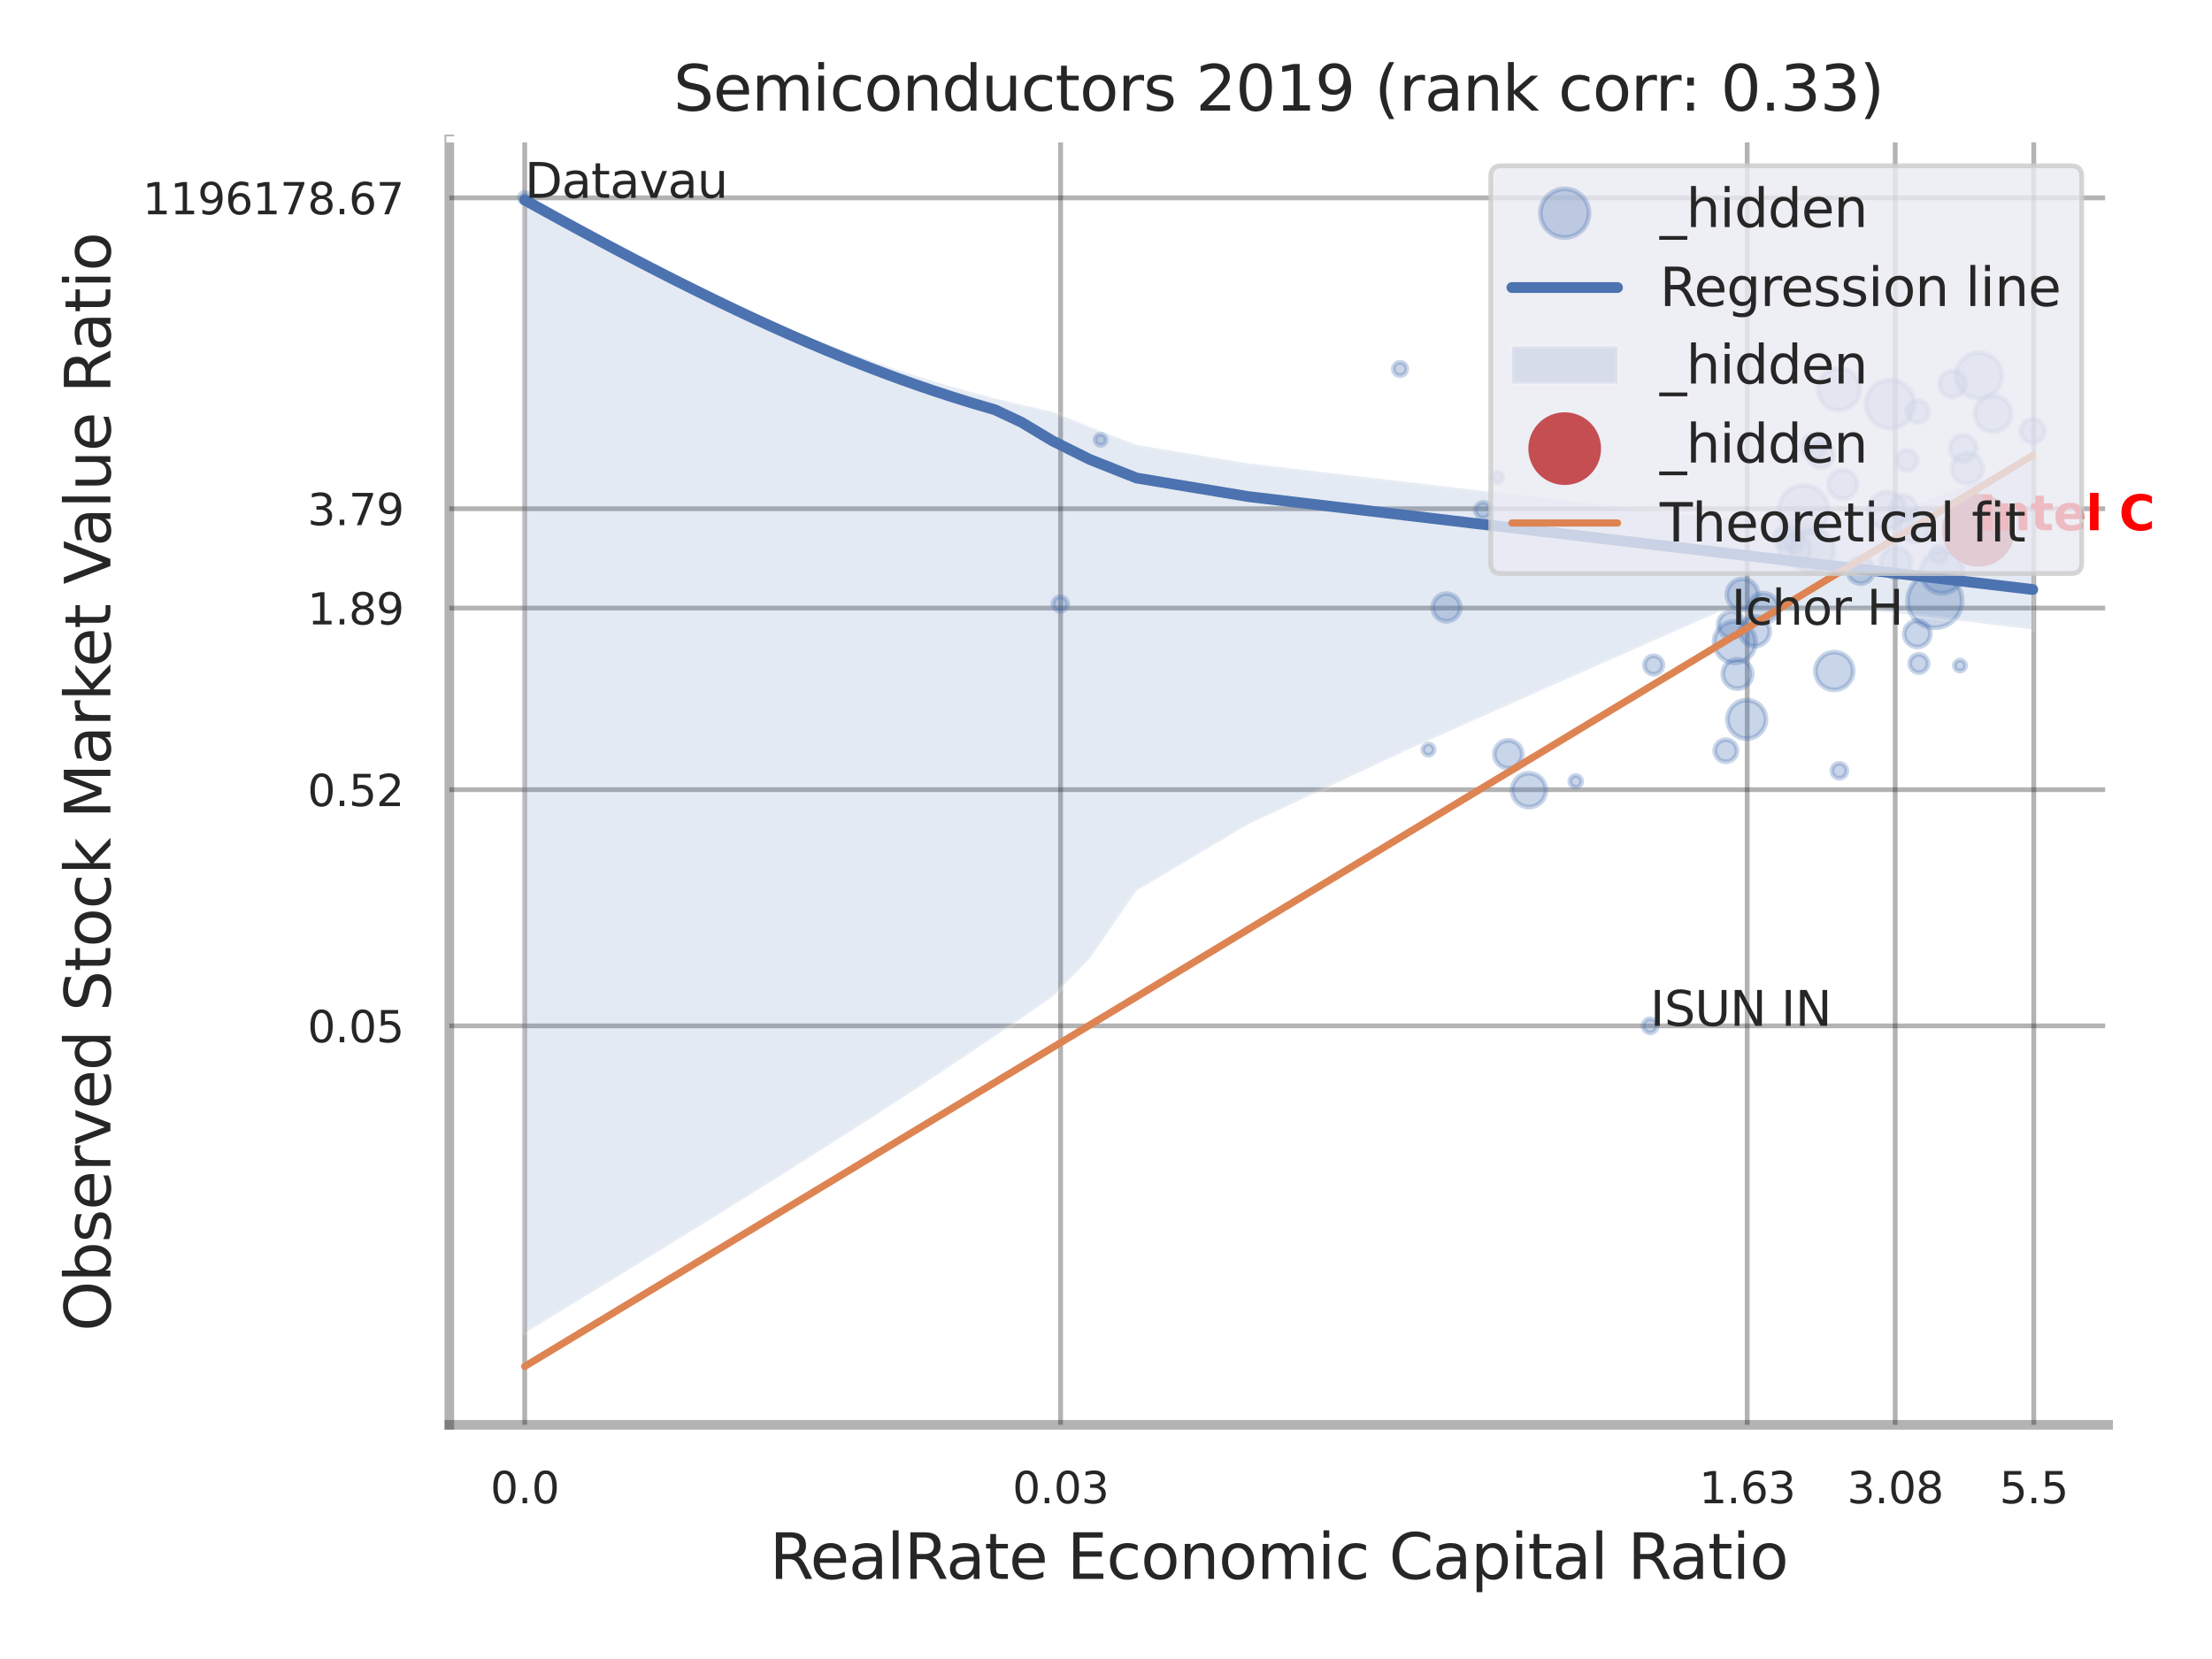 <?xml version="1.0" encoding="utf-8" standalone="no"?>
<!DOCTYPE svg PUBLIC "-//W3C//DTD SVG 1.1//EN"
  "http://www.w3.org/Graphics/SVG/1.1/DTD/svg11.dtd">
<svg xmlns:xlink="http://www.w3.org/1999/xlink" width="460.8pt" height="345.6pt" viewBox="0 0 460.8 345.6" xmlns="http://www.w3.org/2000/svg" version="1.1">
 <defs>
  <style type="text/css">*{stroke-linejoin: round; stroke-linecap: butt}</style>
 </defs>
 <g id="figure_1">
  <g id="patch_1">
   <path d="M 0 345.6 
L 460.8 345.6 
L 460.8 0 
L 0 0 
z
" style="fill: #ffffff"/>
  </g>
  <g id="axes_1">
   <g id="patch_2">
    <path d="M 93.6 296.82 
L 439.164 296.82 
L 439.164 29.04 
L 93.6 29.04 
z
" style="fill: #ffffff"/>
   </g>
   <g id="matplotlib.axis_1">
    <g id="xtick_1">
     <g id="line2d_1">
      <path d="M 109.308 296.82 
L 109.308 29.04 
" clip-path="url(#pe7424d4551)" style="fill: none; stroke: #000000; stroke-opacity: 0.3; stroke-linecap: round"/>
     </g>
     <g id="text_1">
      <!-- 0.0 -->
      <g style="fill: #262626" transform="translate(102.151 313.159) scale(0.09 -0.09)">
       <defs>
        <path id="DejaVuSans-30" d="M 2034 4250 
Q 1547 4250 1301 3770 
Q 1056 3291 1056 2328 
Q 1056 1369 1301 889 
Q 1547 409 2034 409 
Q 2525 409 2770 889 
Q 3016 1369 3016 2328 
Q 3016 3291 2770 3770 
Q 2525 4250 2034 4250 
z
M 2034 4750 
Q 2819 4750 3233 4129 
Q 3647 3509 3647 2328 
Q 3647 1150 3233 529 
Q 2819 -91 2034 -91 
Q 1250 -91 836 529 
Q 422 1150 422 2328 
Q 422 3509 836 4129 
Q 1250 4750 2034 4750 
z
" transform="scale(0.016)"/>
        <path id="DejaVuSans-2e" d="M 684 794 
L 1344 794 
L 1344 0 
L 684 0 
L 684 794 
z
" transform="scale(0.016)"/>
       </defs>
       <use xlink:href="#DejaVuSans-30"/>
       <use xlink:href="#DejaVuSans-2e" transform="translate(63.623 0)"/>
       <use xlink:href="#DejaVuSans-30" transform="translate(95.41 0)"/>
      </g>
     </g>
    </g>
    <g id="xtick_2">
     <g id="line2d_2">
      <path d="M 220.94 296.82 
L 220.94 29.04 
" clip-path="url(#pe7424d4551)" style="fill: none; stroke: #000000; stroke-opacity: 0.3; stroke-linecap: round"/>
     </g>
     <g id="text_2">
      <!-- 0.03 -->
      <g style="fill: #262626" transform="translate(210.92 313.159) scale(0.09 -0.09)">
       <defs>
        <path id="DejaVuSans-33" d="M 2597 2516 
Q 3050 2419 3304 2112 
Q 3559 1806 3559 1356 
Q 3559 666 3084 287 
Q 2609 -91 1734 -91 
Q 1441 -91 1130 -33 
Q 819 25 488 141 
L 488 750 
Q 750 597 1062 519 
Q 1375 441 1716 441 
Q 2309 441 2620 675 
Q 2931 909 2931 1356 
Q 2931 1769 2642 2001 
Q 2353 2234 1838 2234 
L 1294 2234 
L 1294 2753 
L 1863 2753 
Q 2328 2753 2575 2939 
Q 2822 3125 2822 3475 
Q 2822 3834 2567 4026 
Q 2313 4219 1838 4219 
Q 1578 4219 1281 4162 
Q 984 4106 628 3988 
L 628 4550 
Q 988 4650 1302 4700 
Q 1616 4750 1894 4750 
Q 2613 4750 3031 4423 
Q 3450 4097 3450 3541 
Q 3450 3153 3228 2886 
Q 3006 2619 2597 2516 
z
" transform="scale(0.016)"/>
       </defs>
       <use xlink:href="#DejaVuSans-30"/>
       <use xlink:href="#DejaVuSans-2e" transform="translate(63.623 0)"/>
       <use xlink:href="#DejaVuSans-30" transform="translate(95.41 0)"/>
       <use xlink:href="#DejaVuSans-33" transform="translate(159.033 0)"/>
      </g>
     </g>
    </g>
    <g id="xtick_3">
     <g id="line2d_3">
      <path d="M 363.974 296.82 
L 363.974 29.04 
" clip-path="url(#pe7424d4551)" style="fill: none; stroke: #000000; stroke-opacity: 0.3; stroke-linecap: round"/>
     </g>
     <g id="text_3">
      <!-- 1.63 -->
      <g style="fill: #262626" transform="translate(353.955 313.159) scale(0.09 -0.09)">
       <defs>
        <path id="DejaVuSans-31" d="M 794 531 
L 1825 531 
L 1825 4091 
L 703 3866 
L 703 4441 
L 1819 4666 
L 2450 4666 
L 2450 531 
L 3481 531 
L 3481 0 
L 794 0 
L 794 531 
z
" transform="scale(0.016)"/>
        <path id="DejaVuSans-36" d="M 2113 2584 
Q 1688 2584 1439 2293 
Q 1191 2003 1191 1497 
Q 1191 994 1439 701 
Q 1688 409 2113 409 
Q 2538 409 2786 701 
Q 3034 994 3034 1497 
Q 3034 2003 2786 2293 
Q 2538 2584 2113 2584 
z
M 3366 4563 
L 3366 3988 
Q 3128 4100 2886 4159 
Q 2644 4219 2406 4219 
Q 1781 4219 1451 3797 
Q 1122 3375 1075 2522 
Q 1259 2794 1537 2939 
Q 1816 3084 2150 3084 
Q 2853 3084 3261 2657 
Q 3669 2231 3669 1497 
Q 3669 778 3244 343 
Q 2819 -91 2113 -91 
Q 1303 -91 875 529 
Q 447 1150 447 2328 
Q 447 3434 972 4092 
Q 1497 4750 2381 4750 
Q 2619 4750 2861 4703 
Q 3103 4656 3366 4563 
z
" transform="scale(0.016)"/>
       </defs>
       <use xlink:href="#DejaVuSans-31"/>
       <use xlink:href="#DejaVuSans-2e" transform="translate(63.623 0)"/>
       <use xlink:href="#DejaVuSans-36" transform="translate(95.41 0)"/>
       <use xlink:href="#DejaVuSans-33" transform="translate(159.033 0)"/>
      </g>
     </g>
    </g>
    <g id="xtick_4">
     <g id="line2d_4">
      <path d="M 394.803 296.82 
L 394.803 29.04 
" clip-path="url(#pe7424d4551)" style="fill: none; stroke: #000000; stroke-opacity: 0.3; stroke-linecap: round"/>
     </g>
     <g id="text_4">
      <!-- 3.08 -->
      <g style="fill: #262626" transform="translate(384.783 313.159) scale(0.09 -0.09)">
       <defs>
        <path id="DejaVuSans-38" d="M 2034 2216 
Q 1584 2216 1326 1975 
Q 1069 1734 1069 1313 
Q 1069 891 1326 650 
Q 1584 409 2034 409 
Q 2484 409 2743 651 
Q 3003 894 3003 1313 
Q 3003 1734 2745 1975 
Q 2488 2216 2034 2216 
z
M 1403 2484 
Q 997 2584 770 2862 
Q 544 3141 544 3541 
Q 544 4100 942 4425 
Q 1341 4750 2034 4750 
Q 2731 4750 3128 4425 
Q 3525 4100 3525 3541 
Q 3525 3141 3298 2862 
Q 3072 2584 2669 2484 
Q 3125 2378 3379 2068 
Q 3634 1759 3634 1313 
Q 3634 634 3220 271 
Q 2806 -91 2034 -91 
Q 1263 -91 848 271 
Q 434 634 434 1313 
Q 434 1759 690 2068 
Q 947 2378 1403 2484 
z
M 1172 3481 
Q 1172 3119 1398 2916 
Q 1625 2713 2034 2713 
Q 2441 2713 2670 2916 
Q 2900 3119 2900 3481 
Q 2900 3844 2670 4047 
Q 2441 4250 2034 4250 
Q 1625 4250 1398 4047 
Q 1172 3844 1172 3481 
z
" transform="scale(0.016)"/>
       </defs>
       <use xlink:href="#DejaVuSans-33"/>
       <use xlink:href="#DejaVuSans-2e" transform="translate(63.623 0)"/>
       <use xlink:href="#DejaVuSans-30" transform="translate(95.41 0)"/>
       <use xlink:href="#DejaVuSans-38" transform="translate(159.033 0)"/>
      </g>
     </g>
    </g>
    <g id="xtick_5">
     <g id="line2d_5">
      <path d="M 423.674 296.82 
L 423.674 29.04 
" clip-path="url(#pe7424d4551)" style="fill: none; stroke: #000000; stroke-opacity: 0.3; stroke-linecap: round"/>
     </g>
     <g id="text_5">
      <!-- 5.5 -->
      <g style="fill: #262626" transform="translate(416.517 313.159) scale(0.09 -0.09)">
       <defs>
        <path id="DejaVuSans-35" d="M 691 4666 
L 3169 4666 
L 3169 4134 
L 1269 4134 
L 1269 2991 
Q 1406 3038 1543 3061 
Q 1681 3084 1819 3084 
Q 2600 3084 3056 2656 
Q 3513 2228 3513 1497 
Q 3513 744 3044 326 
Q 2575 -91 1722 -91 
Q 1428 -91 1123 -41 
Q 819 9 494 109 
L 494 744 
Q 775 591 1075 516 
Q 1375 441 1709 441 
Q 2250 441 2565 725 
Q 2881 1009 2881 1497 
Q 2881 1984 2565 2268 
Q 2250 2553 1709 2553 
Q 1456 2553 1204 2497 
Q 953 2441 691 2322 
L 691 4666 
z
" transform="scale(0.016)"/>
       </defs>
       <use xlink:href="#DejaVuSans-35"/>
       <use xlink:href="#DejaVuSans-2e" transform="translate(63.623 0)"/>
       <use xlink:href="#DejaVuSans-35" transform="translate(95.41 0)"/>
      </g>
     </g>
    </g>
    <g id="xtick_6"/>
    <g id="xtick_7"/>
    <g id="xtick_8"/>
    <g id="xtick_9"/>
    <g id="text_6">
     <!-- RealRate Economic Capital Ratio -->
     <g style="fill: #262626" transform="translate(160.328 328.908) scale(0.13 -0.13)">
      <defs>
       <path id="DejaVuSans-52" d="M 2841 2188 
Q 3044 2119 3236 1894 
Q 3428 1669 3622 1275 
L 4263 0 
L 3584 0 
L 2988 1197 
Q 2756 1666 2539 1819 
Q 2322 1972 1947 1972 
L 1259 1972 
L 1259 0 
L 628 0 
L 628 4666 
L 2053 4666 
Q 2853 4666 3247 4331 
Q 3641 3997 3641 3322 
Q 3641 2881 3436 2590 
Q 3231 2300 2841 2188 
z
M 1259 4147 
L 1259 2491 
L 2053 2491 
Q 2509 2491 2742 2702 
Q 2975 2913 2975 3322 
Q 2975 3731 2742 3939 
Q 2509 4147 2053 4147 
L 1259 4147 
z
" transform="scale(0.016)"/>
       <path id="DejaVuSans-65" d="M 3597 1894 
L 3597 1613 
L 953 1613 
Q 991 1019 1311 708 
Q 1631 397 2203 397 
Q 2534 397 2845 478 
Q 3156 559 3463 722 
L 3463 178 
Q 3153 47 2828 -22 
Q 2503 -91 2169 -91 
Q 1331 -91 842 396 
Q 353 884 353 1716 
Q 353 2575 817 3079 
Q 1281 3584 2069 3584 
Q 2775 3584 3186 3129 
Q 3597 2675 3597 1894 
z
M 3022 2063 
Q 3016 2534 2758 2815 
Q 2500 3097 2075 3097 
Q 1594 3097 1305 2825 
Q 1016 2553 972 2059 
L 3022 2063 
z
" transform="scale(0.016)"/>
       <path id="DejaVuSans-61" d="M 2194 1759 
Q 1497 1759 1228 1600 
Q 959 1441 959 1056 
Q 959 750 1161 570 
Q 1363 391 1709 391 
Q 2188 391 2477 730 
Q 2766 1069 2766 1631 
L 2766 1759 
L 2194 1759 
z
M 3341 1997 
L 3341 0 
L 2766 0 
L 2766 531 
Q 2569 213 2275 61 
Q 1981 -91 1556 -91 
Q 1019 -91 701 211 
Q 384 513 384 1019 
Q 384 1609 779 1909 
Q 1175 2209 1959 2209 
L 2766 2209 
L 2766 2266 
Q 2766 2663 2505 2880 
Q 2244 3097 1772 3097 
Q 1472 3097 1187 3025 
Q 903 2953 641 2809 
L 641 3341 
Q 956 3463 1253 3523 
Q 1550 3584 1831 3584 
Q 2591 3584 2966 3190 
Q 3341 2797 3341 1997 
z
" transform="scale(0.016)"/>
       <path id="DejaVuSans-6c" d="M 603 4863 
L 1178 4863 
L 1178 0 
L 603 0 
L 603 4863 
z
" transform="scale(0.016)"/>
       <path id="DejaVuSans-74" d="M 1172 4494 
L 1172 3500 
L 2356 3500 
L 2356 3053 
L 1172 3053 
L 1172 1153 
Q 1172 725 1289 603 
Q 1406 481 1766 481 
L 2356 481 
L 2356 0 
L 1766 0 
Q 1100 0 847 248 
Q 594 497 594 1153 
L 594 3053 
L 172 3053 
L 172 3500 
L 594 3500 
L 594 4494 
L 1172 4494 
z
" transform="scale(0.016)"/>
       <path id="DejaVuSans-20" transform="scale(0.016)"/>
       <path id="DejaVuSans-45" d="M 628 4666 
L 3578 4666 
L 3578 4134 
L 1259 4134 
L 1259 2753 
L 3481 2753 
L 3481 2222 
L 1259 2222 
L 1259 531 
L 3634 531 
L 3634 0 
L 628 0 
L 628 4666 
z
" transform="scale(0.016)"/>
       <path id="DejaVuSans-63" d="M 3122 3366 
L 3122 2828 
Q 2878 2963 2633 3030 
Q 2388 3097 2138 3097 
Q 1578 3097 1268 2742 
Q 959 2388 959 1747 
Q 959 1106 1268 751 
Q 1578 397 2138 397 
Q 2388 397 2633 464 
Q 2878 531 3122 666 
L 3122 134 
Q 2881 22 2623 -34 
Q 2366 -91 2075 -91 
Q 1284 -91 818 406 
Q 353 903 353 1747 
Q 353 2603 823 3093 
Q 1294 3584 2113 3584 
Q 2378 3584 2631 3529 
Q 2884 3475 3122 3366 
z
" transform="scale(0.016)"/>
       <path id="DejaVuSans-6f" d="M 1959 3097 
Q 1497 3097 1228 2736 
Q 959 2375 959 1747 
Q 959 1119 1226 758 
Q 1494 397 1959 397 
Q 2419 397 2687 759 
Q 2956 1122 2956 1747 
Q 2956 2369 2687 2733 
Q 2419 3097 1959 3097 
z
M 1959 3584 
Q 2709 3584 3137 3096 
Q 3566 2609 3566 1747 
Q 3566 888 3137 398 
Q 2709 -91 1959 -91 
Q 1206 -91 779 398 
Q 353 888 353 1747 
Q 353 2609 779 3096 
Q 1206 3584 1959 3584 
z
" transform="scale(0.016)"/>
       <path id="DejaVuSans-6e" d="M 3513 2113 
L 3513 0 
L 2938 0 
L 2938 2094 
Q 2938 2591 2744 2837 
Q 2550 3084 2163 3084 
Q 1697 3084 1428 2787 
Q 1159 2491 1159 1978 
L 1159 0 
L 581 0 
L 581 3500 
L 1159 3500 
L 1159 2956 
Q 1366 3272 1645 3428 
Q 1925 3584 2291 3584 
Q 2894 3584 3203 3211 
Q 3513 2838 3513 2113 
z
" transform="scale(0.016)"/>
       <path id="DejaVuSans-6d" d="M 3328 2828 
Q 3544 3216 3844 3400 
Q 4144 3584 4550 3584 
Q 5097 3584 5394 3201 
Q 5691 2819 5691 2113 
L 5691 0 
L 5113 0 
L 5113 2094 
Q 5113 2597 4934 2840 
Q 4756 3084 4391 3084 
Q 3944 3084 3684 2787 
Q 3425 2491 3425 1978 
L 3425 0 
L 2847 0 
L 2847 2094 
Q 2847 2600 2669 2842 
Q 2491 3084 2119 3084 
Q 1678 3084 1418 2786 
Q 1159 2488 1159 1978 
L 1159 0 
L 581 0 
L 581 3500 
L 1159 3500 
L 1159 2956 
Q 1356 3278 1631 3431 
Q 1906 3584 2284 3584 
Q 2666 3584 2933 3390 
Q 3200 3197 3328 2828 
z
" transform="scale(0.016)"/>
       <path id="DejaVuSans-69" d="M 603 3500 
L 1178 3500 
L 1178 0 
L 603 0 
L 603 3500 
z
M 603 4863 
L 1178 4863 
L 1178 4134 
L 603 4134 
L 603 4863 
z
" transform="scale(0.016)"/>
       <path id="DejaVuSans-43" d="M 4122 4306 
L 4122 3641 
Q 3803 3938 3442 4084 
Q 3081 4231 2675 4231 
Q 1875 4231 1450 3742 
Q 1025 3253 1025 2328 
Q 1025 1406 1450 917 
Q 1875 428 2675 428 
Q 3081 428 3442 575 
Q 3803 722 4122 1019 
L 4122 359 
Q 3791 134 3420 21 
Q 3050 -91 2638 -91 
Q 1578 -91 968 557 
Q 359 1206 359 2328 
Q 359 3453 968 4101 
Q 1578 4750 2638 4750 
Q 3056 4750 3426 4639 
Q 3797 4528 4122 4306 
z
" transform="scale(0.016)"/>
       <path id="DejaVuSans-70" d="M 1159 525 
L 1159 -1331 
L 581 -1331 
L 581 3500 
L 1159 3500 
L 1159 2969 
Q 1341 3281 1617 3432 
Q 1894 3584 2278 3584 
Q 2916 3584 3314 3078 
Q 3713 2572 3713 1747 
Q 3713 922 3314 415 
Q 2916 -91 2278 -91 
Q 1894 -91 1617 61 
Q 1341 213 1159 525 
z
M 3116 1747 
Q 3116 2381 2855 2742 
Q 2594 3103 2138 3103 
Q 1681 3103 1420 2742 
Q 1159 2381 1159 1747 
Q 1159 1113 1420 752 
Q 1681 391 2138 391 
Q 2594 391 2855 752 
Q 3116 1113 3116 1747 
z
" transform="scale(0.016)"/>
      </defs>
      <use xlink:href="#DejaVuSans-52"/>
      <use xlink:href="#DejaVuSans-65" transform="translate(64.982 0)"/>
      <use xlink:href="#DejaVuSans-61" transform="translate(126.506 0)"/>
      <use xlink:href="#DejaVuSans-6c" transform="translate(187.785 0)"/>
      <use xlink:href="#DejaVuSans-52" transform="translate(215.568 0)"/>
      <use xlink:href="#DejaVuSans-61" transform="translate(282.801 0)"/>
      <use xlink:href="#DejaVuSans-74" transform="translate(344.08 0)"/>
      <use xlink:href="#DejaVuSans-65" transform="translate(383.289 0)"/>
      <use xlink:href="#DejaVuSans-20" transform="translate(444.812 0)"/>
      <use xlink:href="#DejaVuSans-45" transform="translate(476.6 0)"/>
      <use xlink:href="#DejaVuSans-63" transform="translate(539.783 0)"/>
      <use xlink:href="#DejaVuSans-6f" transform="translate(594.764 0)"/>
      <use xlink:href="#DejaVuSans-6e" transform="translate(655.945 0)"/>
      <use xlink:href="#DejaVuSans-6f" transform="translate(719.324 0)"/>
      <use xlink:href="#DejaVuSans-6d" transform="translate(780.506 0)"/>
      <use xlink:href="#DejaVuSans-69" transform="translate(877.918 0)"/>
      <use xlink:href="#DejaVuSans-63" transform="translate(905.701 0)"/>
      <use xlink:href="#DejaVuSans-20" transform="translate(960.682 0)"/>
      <use xlink:href="#DejaVuSans-43" transform="translate(992.469 0)"/>
      <use xlink:href="#DejaVuSans-61" transform="translate(1062.293 0)"/>
      <use xlink:href="#DejaVuSans-70" transform="translate(1123.572 0)"/>
      <use xlink:href="#DejaVuSans-69" transform="translate(1187.049 0)"/>
      <use xlink:href="#DejaVuSans-74" transform="translate(1214.832 0)"/>
      <use xlink:href="#DejaVuSans-61" transform="translate(1254.041 0)"/>
      <use xlink:href="#DejaVuSans-6c" transform="translate(1315.32 0)"/>
      <use xlink:href="#DejaVuSans-20" transform="translate(1343.104 0)"/>
      <use xlink:href="#DejaVuSans-52" transform="translate(1374.891 0)"/>
      <use xlink:href="#DejaVuSans-61" transform="translate(1442.123 0)"/>
      <use xlink:href="#DejaVuSans-74" transform="translate(1503.402 0)"/>
      <use xlink:href="#DejaVuSans-69" transform="translate(1542.611 0)"/>
      <use xlink:href="#DejaVuSans-6f" transform="translate(1570.395 0)"/>
     </g>
    </g>
   </g>
   <g id="matplotlib.axis_2">
    <g id="ytick_1">
     <g id="line2d_6">
      <path d="M 93.6 213.705 
L 439.164 213.705 
" clip-path="url(#pe7424d4551)" style="fill: none; stroke: #000000; stroke-opacity: 0.3; stroke-linecap: round"/>
     </g>
     <g id="text_7">
      <!-- 0.05 -->
      <g style="fill: #262626" transform="translate(64.061 217.124) scale(0.09 -0.09)">
       <use xlink:href="#DejaVuSans-30"/>
       <use xlink:href="#DejaVuSans-2e" transform="translate(63.623 0)"/>
       <use xlink:href="#DejaVuSans-30" transform="translate(95.41 0)"/>
       <use xlink:href="#DejaVuSans-35" transform="translate(159.033 0)"/>
      </g>
     </g>
    </g>
    <g id="ytick_2">
     <g id="line2d_7">
      <path d="M 93.6 164.506 
L 439.164 164.506 
" clip-path="url(#pe7424d4551)" style="fill: none; stroke: #000000; stroke-opacity: 0.3; stroke-linecap: round"/>
     </g>
     <g id="text_8">
      <!-- 0.52 -->
      <g style="fill: #262626" transform="translate(64.061 167.925) scale(0.09 -0.09)">
       <defs>
        <path id="DejaVuSans-32" d="M 1228 531 
L 3431 531 
L 3431 0 
L 469 0 
L 469 531 
Q 828 903 1448 1529 
Q 2069 2156 2228 2338 
Q 2531 2678 2651 2914 
Q 2772 3150 2772 3378 
Q 2772 3750 2511 3984 
Q 2250 4219 1831 4219 
Q 1534 4219 1204 4116 
Q 875 4013 500 3803 
L 500 4441 
Q 881 4594 1212 4672 
Q 1544 4750 1819 4750 
Q 2544 4750 2975 4387 
Q 3406 4025 3406 3419 
Q 3406 3131 3298 2873 
Q 3191 2616 2906 2266 
Q 2828 2175 2409 1742 
Q 1991 1309 1228 531 
z
" transform="scale(0.016)"/>
       </defs>
       <use xlink:href="#DejaVuSans-30"/>
       <use xlink:href="#DejaVuSans-2e" transform="translate(63.623 0)"/>
       <use xlink:href="#DejaVuSans-35" transform="translate(95.41 0)"/>
       <use xlink:href="#DejaVuSans-32" transform="translate(159.033 0)"/>
      </g>
     </g>
    </g>
    <g id="ytick_3">
     <g id="line2d_8">
      <path d="M 93.6 126.668 
L 439.164 126.668 
" clip-path="url(#pe7424d4551)" style="fill: none; stroke: #000000; stroke-opacity: 0.3; stroke-linecap: round"/>
     </g>
     <g id="text_9">
      <!-- 1.89 -->
      <g style="fill: #262626" transform="translate(64.061 130.087) scale(0.09 -0.09)">
       <defs>
        <path id="DejaVuSans-39" d="M 703 97 
L 703 672 
Q 941 559 1184 500 
Q 1428 441 1663 441 
Q 2288 441 2617 861 
Q 2947 1281 2994 2138 
Q 2813 1869 2534 1725 
Q 2256 1581 1919 1581 
Q 1219 1581 811 2004 
Q 403 2428 403 3163 
Q 403 3881 828 4315 
Q 1253 4750 1959 4750 
Q 2769 4750 3195 4129 
Q 3622 3509 3622 2328 
Q 3622 1225 3098 567 
Q 2575 -91 1691 -91 
Q 1453 -91 1209 -44 
Q 966 3 703 97 
z
M 1959 2075 
Q 2384 2075 2632 2365 
Q 2881 2656 2881 3163 
Q 2881 3666 2632 3958 
Q 2384 4250 1959 4250 
Q 1534 4250 1286 3958 
Q 1038 3666 1038 3163 
Q 1038 2656 1286 2365 
Q 1534 2075 1959 2075 
z
" transform="scale(0.016)"/>
       </defs>
       <use xlink:href="#DejaVuSans-31"/>
       <use xlink:href="#DejaVuSans-2e" transform="translate(63.623 0)"/>
       <use xlink:href="#DejaVuSans-38" transform="translate(95.41 0)"/>
       <use xlink:href="#DejaVuSans-39" transform="translate(159.033 0)"/>
      </g>
     </g>
    </g>
    <g id="ytick_4">
     <g id="line2d_9">
      <path d="M 93.6 105.976 
L 439.164 105.976 
" clip-path="url(#pe7424d4551)" style="fill: none; stroke: #000000; stroke-opacity: 0.3; stroke-linecap: round"/>
     </g>
     <g id="text_10">
      <!-- 3.79 -->
      <g style="fill: #262626" transform="translate(64.061 109.395) scale(0.09 -0.09)">
       <defs>
        <path id="DejaVuSans-37" d="M 525 4666 
L 3525 4666 
L 3525 4397 
L 1831 0 
L 1172 0 
L 2766 4134 
L 525 4134 
L 525 4666 
z
" transform="scale(0.016)"/>
       </defs>
       <use xlink:href="#DejaVuSans-33"/>
       <use xlink:href="#DejaVuSans-2e" transform="translate(63.623 0)"/>
       <use xlink:href="#DejaVuSans-37" transform="translate(95.41 0)"/>
       <use xlink:href="#DejaVuSans-39" transform="translate(159.033 0)"/>
      </g>
     </g>
    </g>
    <g id="ytick_5">
     <g id="line2d_10">
      <path d="M 93.6 41.219 
L 439.164 41.219 
" clip-path="url(#pe7424d4551)" style="fill: none; stroke: #000000; stroke-opacity: 0.3; stroke-linecap: round"/>
     </g>
     <g id="text_11">
      <!-- 1196178.67 -->
      <g style="fill: #262626" transform="translate(29.703 44.639) scale(0.09 -0.09)">
       <use xlink:href="#DejaVuSans-31"/>
       <use xlink:href="#DejaVuSans-31" transform="translate(63.623 0)"/>
       <use xlink:href="#DejaVuSans-39" transform="translate(127.246 0)"/>
       <use xlink:href="#DejaVuSans-36" transform="translate(190.869 0)"/>
       <use xlink:href="#DejaVuSans-31" transform="translate(254.492 0)"/>
       <use xlink:href="#DejaVuSans-37" transform="translate(318.115 0)"/>
       <use xlink:href="#DejaVuSans-38" transform="translate(381.738 0)"/>
       <use xlink:href="#DejaVuSans-2e" transform="translate(445.361 0)"/>
       <use xlink:href="#DejaVuSans-36" transform="translate(477.148 0)"/>
       <use xlink:href="#DejaVuSans-37" transform="translate(540.771 0)"/>
      </g>
     </g>
    </g>
    <g id="ytick_6"/>
    <g id="ytick_7"/>
    <g id="ytick_8"/>
    <g id="ytick_9"/>
    <g id="ytick_10"/>
    <g id="ytick_11"/>
    <g id="text_12">
     <!-- Observed Stock Market Value Ratio -->
     <g style="fill: #262626" transform="translate(23 277.332) rotate(-90) scale(0.13 -0.13)">
      <defs>
       <path id="DejaVuSans-4f" d="M 2522 4238 
Q 1834 4238 1429 3725 
Q 1025 3213 1025 2328 
Q 1025 1447 1429 934 
Q 1834 422 2522 422 
Q 3209 422 3611 934 
Q 4013 1447 4013 2328 
Q 4013 3213 3611 3725 
Q 3209 4238 2522 4238 
z
M 2522 4750 
Q 3503 4750 4090 4092 
Q 4678 3434 4678 2328 
Q 4678 1225 4090 567 
Q 3503 -91 2522 -91 
Q 1538 -91 948 565 
Q 359 1222 359 2328 
Q 359 3434 948 4092 
Q 1538 4750 2522 4750 
z
" transform="scale(0.016)"/>
       <path id="DejaVuSans-62" d="M 3116 1747 
Q 3116 2381 2855 2742 
Q 2594 3103 2138 3103 
Q 1681 3103 1420 2742 
Q 1159 2381 1159 1747 
Q 1159 1113 1420 752 
Q 1681 391 2138 391 
Q 2594 391 2855 752 
Q 3116 1113 3116 1747 
z
M 1159 2969 
Q 1341 3281 1617 3432 
Q 1894 3584 2278 3584 
Q 2916 3584 3314 3078 
Q 3713 2572 3713 1747 
Q 3713 922 3314 415 
Q 2916 -91 2278 -91 
Q 1894 -91 1617 61 
Q 1341 213 1159 525 
L 1159 0 
L 581 0 
L 581 4863 
L 1159 4863 
L 1159 2969 
z
" transform="scale(0.016)"/>
       <path id="DejaVuSans-73" d="M 2834 3397 
L 2834 2853 
Q 2591 2978 2328 3040 
Q 2066 3103 1784 3103 
Q 1356 3103 1142 2972 
Q 928 2841 928 2578 
Q 928 2378 1081 2264 
Q 1234 2150 1697 2047 
L 1894 2003 
Q 2506 1872 2764 1633 
Q 3022 1394 3022 966 
Q 3022 478 2636 193 
Q 2250 -91 1575 -91 
Q 1294 -91 989 -36 
Q 684 19 347 128 
L 347 722 
Q 666 556 975 473 
Q 1284 391 1588 391 
Q 1994 391 2212 530 
Q 2431 669 2431 922 
Q 2431 1156 2273 1281 
Q 2116 1406 1581 1522 
L 1381 1569 
Q 847 1681 609 1914 
Q 372 2147 372 2553 
Q 372 3047 722 3315 
Q 1072 3584 1716 3584 
Q 2034 3584 2315 3537 
Q 2597 3491 2834 3397 
z
" transform="scale(0.016)"/>
       <path id="DejaVuSans-72" d="M 2631 2963 
Q 2534 3019 2420 3045 
Q 2306 3072 2169 3072 
Q 1681 3072 1420 2755 
Q 1159 2438 1159 1844 
L 1159 0 
L 581 0 
L 581 3500 
L 1159 3500 
L 1159 2956 
Q 1341 3275 1631 3429 
Q 1922 3584 2338 3584 
Q 2397 3584 2469 3576 
Q 2541 3569 2628 3553 
L 2631 2963 
z
" transform="scale(0.016)"/>
       <path id="DejaVuSans-76" d="M 191 3500 
L 800 3500 
L 1894 563 
L 2988 3500 
L 3597 3500 
L 2284 0 
L 1503 0 
L 191 3500 
z
" transform="scale(0.016)"/>
       <path id="DejaVuSans-64" d="M 2906 2969 
L 2906 4863 
L 3481 4863 
L 3481 0 
L 2906 0 
L 2906 525 
Q 2725 213 2448 61 
Q 2172 -91 1784 -91 
Q 1150 -91 751 415 
Q 353 922 353 1747 
Q 353 2572 751 3078 
Q 1150 3584 1784 3584 
Q 2172 3584 2448 3432 
Q 2725 3281 2906 2969 
z
M 947 1747 
Q 947 1113 1208 752 
Q 1469 391 1925 391 
Q 2381 391 2643 752 
Q 2906 1113 2906 1747 
Q 2906 2381 2643 2742 
Q 2381 3103 1925 3103 
Q 1469 3103 1208 2742 
Q 947 2381 947 1747 
z
" transform="scale(0.016)"/>
       <path id="DejaVuSans-53" d="M 3425 4513 
L 3425 3897 
Q 3066 4069 2747 4153 
Q 2428 4238 2131 4238 
Q 1616 4238 1336 4038 
Q 1056 3838 1056 3469 
Q 1056 3159 1242 3001 
Q 1428 2844 1947 2747 
L 2328 2669 
Q 3034 2534 3370 2195 
Q 3706 1856 3706 1288 
Q 3706 609 3251 259 
Q 2797 -91 1919 -91 
Q 1588 -91 1214 -16 
Q 841 59 441 206 
L 441 856 
Q 825 641 1194 531 
Q 1563 422 1919 422 
Q 2459 422 2753 634 
Q 3047 847 3047 1241 
Q 3047 1584 2836 1778 
Q 2625 1972 2144 2069 
L 1759 2144 
Q 1053 2284 737 2584 
Q 422 2884 422 3419 
Q 422 4038 858 4394 
Q 1294 4750 2059 4750 
Q 2388 4750 2728 4690 
Q 3069 4631 3425 4513 
z
" transform="scale(0.016)"/>
       <path id="DejaVuSans-6b" d="M 581 4863 
L 1159 4863 
L 1159 1991 
L 2875 3500 
L 3609 3500 
L 1753 1863 
L 3688 0 
L 2938 0 
L 1159 1709 
L 1159 0 
L 581 0 
L 581 4863 
z
" transform="scale(0.016)"/>
       <path id="DejaVuSans-4d" d="M 628 4666 
L 1569 4666 
L 2759 1491 
L 3956 4666 
L 4897 4666 
L 4897 0 
L 4281 0 
L 4281 4097 
L 3078 897 
L 2444 897 
L 1241 4097 
L 1241 0 
L 628 0 
L 628 4666 
z
" transform="scale(0.016)"/>
       <path id="DejaVuSans-56" d="M 1831 0 
L 50 4666 
L 709 4666 
L 2188 738 
L 3669 4666 
L 4325 4666 
L 2547 0 
L 1831 0 
z
" transform="scale(0.016)"/>
       <path id="DejaVuSans-75" d="M 544 1381 
L 544 3500 
L 1119 3500 
L 1119 1403 
Q 1119 906 1312 657 
Q 1506 409 1894 409 
Q 2359 409 2629 706 
Q 2900 1003 2900 1516 
L 2900 3500 
L 3475 3500 
L 3475 0 
L 2900 0 
L 2900 538 
Q 2691 219 2414 64 
Q 2138 -91 1772 -91 
Q 1169 -91 856 284 
Q 544 659 544 1381 
z
M 1991 3584 
L 1991 3584 
z
" transform="scale(0.016)"/>
      </defs>
      <use xlink:href="#DejaVuSans-4f"/>
      <use xlink:href="#DejaVuSans-62" transform="translate(78.711 0)"/>
      <use xlink:href="#DejaVuSans-73" transform="translate(142.188 0)"/>
      <use xlink:href="#DejaVuSans-65" transform="translate(194.287 0)"/>
      <use xlink:href="#DejaVuSans-72" transform="translate(255.811 0)"/>
      <use xlink:href="#DejaVuSans-76" transform="translate(296.924 0)"/>
      <use xlink:href="#DejaVuSans-65" transform="translate(356.104 0)"/>
      <use xlink:href="#DejaVuSans-64" transform="translate(417.627 0)"/>
      <use xlink:href="#DejaVuSans-20" transform="translate(481.104 0)"/>
      <use xlink:href="#DejaVuSans-53" transform="translate(512.891 0)"/>
      <use xlink:href="#DejaVuSans-74" transform="translate(576.367 0)"/>
      <use xlink:href="#DejaVuSans-6f" transform="translate(615.576 0)"/>
      <use xlink:href="#DejaVuSans-63" transform="translate(676.758 0)"/>
      <use xlink:href="#DejaVuSans-6b" transform="translate(731.738 0)"/>
      <use xlink:href="#DejaVuSans-20" transform="translate(789.648 0)"/>
      <use xlink:href="#DejaVuSans-4d" transform="translate(821.436 0)"/>
      <use xlink:href="#DejaVuSans-61" transform="translate(907.715 0)"/>
      <use xlink:href="#DejaVuSans-72" transform="translate(968.994 0)"/>
      <use xlink:href="#DejaVuSans-6b" transform="translate(1010.107 0)"/>
      <use xlink:href="#DejaVuSans-65" transform="translate(1064.393 0)"/>
      <use xlink:href="#DejaVuSans-74" transform="translate(1125.916 0)"/>
      <use xlink:href="#DejaVuSans-20" transform="translate(1165.125 0)"/>
      <use xlink:href="#DejaVuSans-56" transform="translate(1196.912 0)"/>
      <use xlink:href="#DejaVuSans-61" transform="translate(1257.57 0)"/>
      <use xlink:href="#DejaVuSans-6c" transform="translate(1318.85 0)"/>
      <use xlink:href="#DejaVuSans-75" transform="translate(1346.633 0)"/>
      <use xlink:href="#DejaVuSans-65" transform="translate(1410.012 0)"/>
      <use xlink:href="#DejaVuSans-20" transform="translate(1471.535 0)"/>
      <use xlink:href="#DejaVuSans-52" transform="translate(1503.322 0)"/>
      <use xlink:href="#DejaVuSans-61" transform="translate(1570.555 0)"/>
      <use xlink:href="#DejaVuSans-74" transform="translate(1631.834 0)"/>
      <use xlink:href="#DejaVuSans-69" transform="translate(1671.043 0)"/>
      <use xlink:href="#DejaVuSans-6f" transform="translate(1698.826 0)"/>
     </g>
    </g>
   </g>
   <g id="PathCollection_1">
    <path d="M 383.098 85.468 
C 384.259 85.468 385.372 85.007 386.193 84.186 
C 387.013 83.365 387.474 82.252 387.474 81.091 
C 387.474 79.931 387.013 78.818 386.193 77.997 
C 385.372 77.176 384.259 76.715 383.098 76.715 
C 381.937 76.715 380.824 77.176 380.004 77.997 
C 379.183 78.818 378.722 79.931 378.722 81.091 
C 378.722 82.252 379.183 83.365 380.004 84.186 
C 380.824 85.007 381.937 85.468 383.098 85.468 
z
" clip-path="url(#pe7424d4551)" style="fill: #4c72b0; fill-opacity: 0.3; stroke: #4c72b0; stroke-opacity: 0.3"/>
    <path d="M 415.186 89.961 
C 416.188 89.961 417.15 89.563 417.859 88.854 
C 418.568 88.145 418.966 87.183 418.966 86.181 
C 418.966 85.178 418.568 84.217 417.859 83.508 
C 417.15 82.799 416.188 82.4 415.186 82.4 
C 414.183 82.4 413.221 82.799 412.513 83.508 
C 411.804 84.217 411.405 85.178 411.405 86.181 
C 411.405 87.183 411.804 88.145 412.513 88.854 
C 413.221 89.563 414.183 89.961 415.186 89.961 
z
" clip-path="url(#pe7424d4551)" style="fill: #4c72b0; fill-opacity: 0.3; stroke: #4c72b0; stroke-opacity: 0.3"/>
    <path d="M 377.516 119.196 
C 378.726 119.196 379.886 118.715 380.742 117.86 
C 381.597 117.004 382.078 115.844 382.078 114.634 
C 382.078 113.424 381.597 112.263 380.742 111.408 
C 379.886 110.552 378.726 110.071 377.516 110.071 
C 376.306 110.071 375.145 110.552 374.29 111.408 
C 373.434 112.263 372.953 113.424 372.953 114.634 
C 372.953 115.844 373.434 117.004 374.29 117.86 
C 375.145 118.715 376.306 119.196 377.516 119.196 
z
" clip-path="url(#pe7424d4551)" style="fill: #4c72b0; fill-opacity: 0.3; stroke: #4c72b0; stroke-opacity: 0.3"/>
    <path d="M 375.712 111.398 
C 377.078 111.398 378.389 110.855 379.355 109.889 
C 380.321 108.923 380.864 107.612 380.864 106.246 
C 380.864 104.879 380.321 103.569 379.355 102.603 
C 378.389 101.636 377.078 101.094 375.712 101.094 
C 374.346 101.094 373.035 101.636 372.069 102.603 
C 371.103 103.569 370.56 104.879 370.56 106.246 
C 370.56 107.612 371.103 108.923 372.069 109.889 
C 373.035 110.855 374.346 111.398 375.712 111.398 
z
" clip-path="url(#pe7424d4551)" style="fill: #4c72b0; fill-opacity: 0.3; stroke: #4c72b0; stroke-opacity: 0.3"/>
    <path d="M 394.972 120.331 
C 395.804 120.331 396.603 120 397.191 119.411 
C 397.78 118.823 398.11 118.024 398.11 117.192 
C 398.11 116.36 397.78 115.561 397.191 114.973 
C 396.603 114.384 395.804 114.054 394.972 114.054 
C 394.14 114.054 393.341 114.384 392.753 114.973 
C 392.164 115.561 391.833 116.36 391.833 117.192 
C 391.833 118.024 392.164 118.823 392.753 119.411 
C 393.341 120 394.14 120.331 394.972 120.331 
z
" clip-path="url(#pe7424d4551)" style="fill: #4c72b0; fill-opacity: 0.3; stroke: #4c72b0; stroke-opacity: 0.3"/>
    <path d="M 412.115 117.528 
C 413.99 117.528 415.789 116.783 417.115 115.457 
C 418.441 114.131 419.186 112.332 419.186 110.457 
C 419.186 108.581 418.441 106.783 417.115 105.457 
C 415.789 104.131 413.99 103.386 412.115 103.386 
C 410.239 103.386 408.441 104.131 407.115 105.457 
C 405.789 106.783 405.043 108.581 405.043 110.457 
C 405.043 112.332 405.789 114.131 407.115 115.457 
C 408.441 116.783 410.239 117.528 412.115 117.528 
z
" clip-path="url(#pe7424d4551)" style="fill: #4c72b0; fill-opacity: 0.3; stroke: #4c72b0; stroke-opacity: 0.3"/>
    <path d="M 387.618 121.572 
C 388.344 121.572 389.04 121.283 389.553 120.77 
C 390.067 120.257 390.355 119.56 390.355 118.834 
C 390.355 118.108 390.067 117.412 389.553 116.898 
C 389.04 116.385 388.344 116.097 387.618 116.097 
C 386.892 116.097 386.195 116.385 385.682 116.898 
C 385.168 117.412 384.88 118.108 384.88 118.834 
C 384.88 119.56 385.168 120.257 385.682 120.77 
C 386.195 121.283 386.892 121.572 387.618 121.572 
z
" clip-path="url(#pe7424d4551)" style="fill: #4c72b0; fill-opacity: 0.3; stroke: #4c72b0; stroke-opacity: 0.3"/>
    <path d="M 408.953 96.157 
C 409.682 96.157 410.381 95.867 410.897 95.352 
C 411.412 94.836 411.702 94.137 411.702 93.408 
C 411.702 92.679 411.412 91.979 410.897 91.464 
C 410.381 90.948 409.682 90.659 408.953 90.659 
C 408.224 90.659 407.525 90.948 407.009 91.464 
C 406.493 91.979 406.204 92.679 406.204 93.408 
C 406.204 94.137 406.493 94.836 407.009 95.352 
C 407.525 95.867 408.224 96.157 408.953 96.157 
z
" clip-path="url(#pe7424d4551)" style="fill: #4c72b0; fill-opacity: 0.3; stroke: #4c72b0; stroke-opacity: 0.3"/>
    <path d="M 393.74 89.226 
C 395.079 89.226 396.363 88.694 397.31 87.747 
C 398.257 86.8 398.789 85.516 398.789 84.177 
C 398.789 82.838 398.257 81.554 397.31 80.607 
C 396.363 79.66 395.079 79.128 393.74 79.128 
C 392.401 79.128 391.116 79.66 390.17 80.607 
C 389.223 81.554 388.691 82.838 388.691 84.177 
C 388.691 85.516 389.223 86.8 390.17 87.747 
C 391.116 88.694 392.401 89.226 393.74 89.226 
z
" clip-path="url(#pe7424d4551)" style="fill: #4c72b0; fill-opacity: 0.3; stroke: #4c72b0; stroke-opacity: 0.3"/>
    <path d="M 403.061 130.777 
C 404.567 130.777 406.012 130.179 407.077 129.114 
C 408.142 128.049 408.74 126.604 408.74 125.098 
C 408.74 123.592 408.142 122.147 407.077 121.082 
C 406.012 120.017 404.567 119.418 403.061 119.418 
C 401.555 119.418 400.11 120.017 399.045 121.082 
C 397.98 122.147 397.381 123.592 397.381 125.098 
C 397.381 126.604 397.98 128.049 399.045 129.114 
C 400.11 130.179 401.555 130.777 403.061 130.777 
z
" clip-path="url(#pe7424d4551)" style="fill: #4c72b0; fill-opacity: 0.3; stroke: #4c72b0; stroke-opacity: 0.3"/>
    <path d="M 344.484 140.457 
C 344.992 140.457 345.481 140.254 345.84 139.895 
C 346.2 139.535 346.402 139.047 346.402 138.538 
C 346.402 138.029 346.2 137.541 345.84 137.181 
C 345.481 136.821 344.992 136.619 344.484 136.619 
C 343.975 136.619 343.487 136.821 343.127 137.181 
C 342.767 137.541 342.565 138.029 342.565 138.538 
C 342.565 139.047 342.767 139.535 343.127 139.895 
C 343.487 140.254 343.975 140.457 344.484 140.457 
z
" clip-path="url(#pe7424d4551)" style="fill: #4c72b0; fill-opacity: 0.3; stroke: #4c72b0; stroke-opacity: 0.3"/>
    <path d="M 399.408 134.761 
C 400.129 134.761 400.821 134.474 401.331 133.964 
C 401.842 133.454 402.128 132.762 402.128 132.041 
C 402.128 131.319 401.842 130.627 401.331 130.117 
C 400.821 129.607 400.129 129.32 399.408 129.32 
C 398.686 129.32 397.994 129.607 397.484 130.117 
C 396.974 130.627 396.687 131.319 396.687 132.041 
C 396.687 132.762 396.974 133.454 397.484 133.964 
C 397.994 134.474 398.686 134.761 399.408 134.761 
z
" clip-path="url(#pe7424d4551)" style="fill: #4c72b0; fill-opacity: 0.3; stroke: #4c72b0; stroke-opacity: 0.3"/>
    <path d="M 362.99 127.128 
C 363.856 127.128 364.686 126.784 365.299 126.172 
C 365.911 125.559 366.255 124.729 366.255 123.863 
C 366.255 122.997 365.911 122.166 365.299 121.554 
C 364.686 120.941 363.856 120.597 362.99 120.597 
C 362.124 120.597 361.293 120.941 360.681 121.554 
C 360.068 122.166 359.724 122.997 359.724 123.863 
C 359.724 124.729 360.068 125.559 360.681 126.172 
C 361.293 126.784 362.124 127.128 362.99 127.128 
z
" clip-path="url(#pe7424d4551)" style="fill: #4c72b0; fill-opacity: 0.3; stroke: #4c72b0; stroke-opacity: 0.3"/>
    <path d="M 404.54 123.591 
C 405.707 123.591 406.827 123.127 407.652 122.302 
C 408.477 121.476 408.941 120.357 408.941 119.19 
C 408.941 118.023 408.477 116.903 407.652 116.078 
C 406.827 115.253 405.707 114.789 404.54 114.789 
C 403.373 114.789 402.253 115.253 401.428 116.078 
C 400.603 116.903 400.139 118.023 400.139 119.19 
C 400.139 120.357 400.603 121.476 401.428 122.302 
C 402.253 123.127 403.373 123.591 404.54 123.591 
z
" clip-path="url(#pe7424d4551)" style="fill: #4c72b0; fill-opacity: 0.3; stroke: #4c72b0; stroke-opacity: 0.3"/>
    <path d="M 423.457 92.26 
C 424.114 92.26 424.744 91.999 425.208 91.534 
C 425.673 91.07 425.934 90.44 425.934 89.783 
C 425.934 89.126 425.673 88.495 425.208 88.031 
C 424.744 87.566 424.114 87.305 423.457 87.305 
C 422.799 87.305 422.169 87.566 421.705 88.031 
C 421.24 88.495 420.979 89.126 420.979 89.783 
C 420.979 90.44 421.24 91.07 421.705 91.534 
C 422.169 91.999 422.799 92.26 423.457 92.26 
z
" clip-path="url(#pe7424d4551)" style="fill: #4c72b0; fill-opacity: 0.3; stroke: #4c72b0; stroke-opacity: 0.3"/>
    <path d="M 377.756 95.611 
C 378.429 95.611 379.074 95.343 379.549 94.868 
C 380.024 94.393 380.291 93.748 380.291 93.076 
C 380.291 92.403 380.024 91.759 379.549 91.283 
C 379.074 90.808 378.429 90.541 377.756 90.541 
C 377.084 90.541 376.439 90.808 375.964 91.283 
C 375.489 91.759 375.221 92.403 375.221 93.076 
C 375.221 93.748 375.489 94.393 375.964 94.868 
C 376.439 95.343 377.084 95.611 377.756 95.611 
z
" clip-path="url(#pe7424d4551)" style="fill: #4c72b0; fill-opacity: 0.3; stroke: #4c72b0; stroke-opacity: 0.3"/>
    <path d="M 318.515 168.119 
C 319.447 168.119 320.341 167.749 321 167.089 
C 321.66 166.43 322.03 165.536 322.03 164.604 
C 322.03 163.671 321.66 162.777 321 162.118 
C 320.341 161.459 319.447 161.088 318.515 161.088 
C 317.582 161.088 316.688 161.459 316.029 162.118 
C 315.37 162.777 314.999 163.671 314.999 164.604 
C 314.999 165.536 315.37 166.43 316.029 167.089 
C 316.688 167.749 317.582 168.119 318.515 168.119 
z
" clip-path="url(#pe7424d4551)" style="fill: #4c72b0; fill-opacity: 0.3; stroke: #4c72b0; stroke-opacity: 0.3"/>
    <path d="M 291.657 78.254 
C 292.027 78.254 292.382 78.107 292.643 77.846 
C 292.904 77.584 293.051 77.23 293.051 76.86 
C 293.051 76.49 292.904 76.136 292.643 75.874 
C 292.382 75.613 292.027 75.466 291.657 75.466 
C 291.287 75.466 290.933 75.613 290.671 75.874 
C 290.41 76.136 290.263 76.49 290.263 76.86 
C 290.263 77.23 290.41 77.584 290.671 77.846 
C 290.933 78.107 291.287 78.254 291.657 78.254 
z
" clip-path="url(#pe7424d4551)" style="fill: #4c72b0; fill-opacity: 0.3; stroke: #4c72b0; stroke-opacity: 0.3"/>
    <path d="M 383.172 162.119 
C 383.584 162.119 383.979 161.955 384.269 161.664 
C 384.56 161.373 384.724 160.979 384.724 160.567 
C 384.724 160.156 384.56 159.761 384.269 159.47 
C 383.979 159.179 383.584 159.016 383.172 159.016 
C 382.761 159.016 382.366 159.179 382.075 159.47 
C 381.784 159.761 381.621 160.156 381.621 160.567 
C 381.621 160.979 381.784 161.373 382.075 161.664 
C 382.366 161.955 382.761 162.119 383.172 162.119 
z
" clip-path="url(#pe7424d4551)" style="fill: #4c72b0; fill-opacity: 0.3; stroke: #4c72b0; stroke-opacity: 0.3"/>
    <path d="M 328.256 163.995 
C 328.582 163.995 328.894 163.865 329.124 163.635 
C 329.354 163.405 329.484 163.093 329.484 162.767 
C 329.484 162.442 329.354 162.129 329.124 161.899 
C 328.894 161.669 328.582 161.54 328.256 161.54 
C 327.93 161.54 327.618 161.669 327.388 161.899 
C 327.158 162.129 327.028 162.442 327.028 162.767 
C 327.028 163.093 327.158 163.405 327.388 163.635 
C 327.618 163.865 327.93 163.995 328.256 163.995 
z
" clip-path="url(#pe7424d4551)" style="fill: #4c72b0; fill-opacity: 0.3; stroke: #4c72b0; stroke-opacity: 0.3"/>
    <path d="M 373.862 117.745 
C 374.725 117.745 375.553 117.402 376.163 116.792 
C 376.773 116.182 377.116 115.354 377.116 114.491 
C 377.116 113.628 376.773 112.8 376.163 112.19 
C 375.553 111.58 374.725 111.237 373.862 111.237 
C 372.999 111.237 372.171 111.58 371.561 112.19 
C 370.951 112.8 370.608 113.628 370.608 114.491 
C 370.608 115.354 370.951 116.182 371.561 116.792 
C 372.171 117.402 372.999 117.745 373.862 117.745 
z
" clip-path="url(#pe7424d4551)" style="fill: #4c72b0; fill-opacity: 0.3; stroke: #4c72b0; stroke-opacity: 0.3"/>
    <path d="M 398.74 112.893 
C 399.569 112.893 400.364 112.564 400.95 111.978 
C 401.536 111.392 401.865 110.597 401.865 109.769 
C 401.865 108.94 401.536 108.145 400.95 107.559 
C 400.364 106.973 399.569 106.644 398.74 106.644 
C 397.912 106.644 397.117 106.973 396.531 107.559 
C 395.945 108.145 395.616 108.94 395.616 109.769 
C 395.616 110.597 395.945 111.392 396.531 111.978 
C 397.117 112.564 397.912 112.893 398.74 112.893 
z
" clip-path="url(#pe7424d4551)" style="fill: #4c72b0; fill-opacity: 0.3; stroke: #4c72b0; stroke-opacity: 0.3"/>
    <path d="M 383.876 103.894 
C 384.668 103.894 385.427 103.579 385.987 103.019 
C 386.548 102.459 386.862 101.699 386.862 100.907 
C 386.862 100.115 386.548 99.355 385.987 98.795 
C 385.427 98.235 384.668 97.92 383.876 97.92 
C 383.084 97.92 382.324 98.235 381.764 98.795 
C 381.204 99.355 380.889 100.115 380.889 100.907 
C 380.889 101.699 381.204 102.459 381.764 103.019 
C 382.324 103.579 383.084 103.894 383.876 103.894 
z
" clip-path="url(#pe7424d4551)" style="fill: #4c72b0; fill-opacity: 0.3; stroke: #4c72b0; stroke-opacity: 0.3"/>
    <path d="M 367.336 129.806 
C 368.163 129.806 368.957 129.478 369.541 128.893 
C 370.126 128.308 370.455 127.515 370.455 126.687 
C 370.455 125.86 370.126 125.067 369.541 124.482 
C 368.957 123.897 368.163 123.568 367.336 123.568 
C 366.509 123.568 365.715 123.897 365.13 124.482 
C 364.545 125.067 364.217 125.86 364.217 126.687 
C 364.217 127.515 364.545 128.308 365.13 128.893 
C 365.715 129.478 366.509 129.806 367.336 129.806 
z
" clip-path="url(#pe7424d4551)" style="fill: #4c72b0; fill-opacity: 0.3; stroke: #4c72b0; stroke-opacity: 0.3"/>
    <path d="M 396.51 108.606 
C 397.232 108.606 397.923 108.32 398.433 107.81 
C 398.943 107.3 399.23 106.608 399.23 105.887 
C 399.23 105.166 398.943 104.474 398.433 103.964 
C 397.923 103.454 397.232 103.168 396.51 103.168 
C 395.789 103.168 395.098 103.454 394.588 103.964 
C 394.078 104.474 393.791 105.166 393.791 105.887 
C 393.791 106.608 394.078 107.3 394.588 107.81 
C 395.098 108.32 395.789 108.606 396.51 108.606 
z
" clip-path="url(#pe7424d4551)" style="fill: #4c72b0; fill-opacity: 0.3; stroke: #4c72b0; stroke-opacity: 0.3"/>
    <path d="M 373.694 114.899 
C 374.169 114.899 374.626 114.71 374.962 114.374 
C 375.298 114.037 375.487 113.581 375.487 113.106 
C 375.487 112.63 375.298 112.174 374.962 111.838 
C 374.626 111.501 374.169 111.312 373.694 111.312 
C 373.218 111.312 372.762 111.501 372.426 111.838 
C 372.09 112.174 371.901 112.63 371.901 113.106 
C 371.901 113.581 372.09 114.037 372.426 114.374 
C 372.762 114.71 373.218 114.899 373.694 114.899 
z
" clip-path="url(#pe7424d4551)" style="fill: #4c72b0; fill-opacity: 0.3; stroke: #4c72b0; stroke-opacity: 0.3"/>
    <path d="M 412.254 83.023 
C 413.523 83.023 414.741 82.518 415.639 81.621 
C 416.536 80.723 417.041 79.505 417.041 78.236 
C 417.041 76.966 416.536 75.749 415.639 74.851 
C 414.741 73.953 413.523 73.449 412.254 73.449 
C 410.985 73.449 409.767 73.953 408.869 74.851 
C 407.972 75.749 407.467 76.966 407.467 78.236 
C 407.467 79.505 407.972 80.723 408.869 81.621 
C 409.767 82.518 410.985 83.023 412.254 83.023 
z
" clip-path="url(#pe7424d4551)" style="fill: #4c72b0; fill-opacity: 0.3; stroke: #4c72b0; stroke-opacity: 0.3"/>
    <path d="M 363.872 153.867 
C 364.936 153.867 365.957 153.444 366.709 152.692 
C 367.462 151.939 367.884 150.919 367.884 149.855 
C 367.884 148.791 367.462 147.77 366.709 147.018 
C 365.957 146.265 364.936 145.843 363.872 145.843 
C 362.808 145.843 361.788 146.265 361.035 147.018 
C 360.283 147.77 359.86 148.791 359.86 149.855 
C 359.86 150.919 360.283 151.939 361.035 152.692 
C 361.788 153.444 362.808 153.867 363.872 153.867 
z
" clip-path="url(#pe7424d4551)" style="fill: #4c72b0; fill-opacity: 0.3; stroke: #4c72b0; stroke-opacity: 0.3"/>
    <path d="M 399.74 140.123 
C 400.245 140.123 400.729 139.922 401.086 139.566 
C 401.443 139.209 401.643 138.725 401.643 138.22 
C 401.643 137.715 401.443 137.231 401.086 136.874 
C 400.729 136.517 400.245 136.317 399.74 136.317 
C 399.235 136.317 398.751 136.517 398.394 136.874 
C 398.037 137.231 397.837 137.715 397.837 138.22 
C 397.837 138.725 398.037 139.209 398.394 139.566 
C 398.751 139.922 399.235 140.123 399.74 140.123 
z
" clip-path="url(#pe7424d4551)" style="fill: #4c72b0; fill-opacity: 0.3; stroke: #4c72b0; stroke-opacity: 0.3"/>
    <path d="M 361.404 138.067 
C 362.55 138.067 363.649 137.612 364.459 136.802 
C 365.27 135.992 365.725 134.893 365.725 133.747 
C 365.725 132.601 365.27 131.502 364.459 130.691 
C 363.649 129.881 362.55 129.426 361.404 129.426 
C 360.258 129.426 359.159 129.881 358.349 130.691 
C 357.539 131.502 357.083 132.601 357.083 133.747 
C 357.083 134.893 357.539 135.992 358.349 136.802 
C 359.159 137.612 360.258 138.067 361.404 138.067 
z
" clip-path="url(#pe7424d4551)" style="fill: #4c72b0; fill-opacity: 0.3; stroke: #4c72b0; stroke-opacity: 0.3"/>
    <path d="M 409.845 100.788 
C 410.698 100.788 411.517 100.449 412.12 99.845 
C 412.724 99.242 413.063 98.423 413.063 97.57 
C 413.063 96.717 412.724 95.898 412.12 95.295 
C 411.517 94.691 410.698 94.352 409.845 94.352 
C 408.992 94.352 408.173 94.691 407.57 95.295 
C 406.966 95.898 406.627 96.717 406.627 97.57 
C 406.627 98.423 406.966 99.242 407.57 99.845 
C 408.173 100.449 408.992 100.788 409.845 100.788 
z
" clip-path="url(#pe7424d4551)" style="fill: #4c72b0; fill-opacity: 0.3; stroke: #4c72b0; stroke-opacity: 0.3"/>
    <path d="M 397.231 98.031 
C 397.804 98.031 398.353 97.804 398.757 97.399 
C 399.162 96.994 399.389 96.445 399.389 95.873 
C 399.389 95.301 399.162 94.752 398.757 94.347 
C 398.353 93.942 397.804 93.715 397.231 93.715 
C 396.659 93.715 396.11 93.942 395.705 94.347 
C 395.3 94.752 395.073 95.301 395.073 95.873 
C 395.073 96.445 395.3 96.994 395.705 97.399 
C 396.11 97.804 396.659 98.031 397.231 98.031 
z
" clip-path="url(#pe7424d4551)" style="fill: #4c72b0; fill-opacity: 0.3; stroke: #4c72b0; stroke-opacity: 0.3"/>
    <path d="M 403.85 117.16 
C 404.301 117.16 404.733 116.981 405.052 116.662 
C 405.37 116.344 405.549 115.911 405.549 115.461 
C 405.549 115.01 405.37 114.578 405.052 114.259 
C 404.733 113.941 404.301 113.762 403.85 113.762 
C 403.399 113.762 402.967 113.941 402.649 114.259 
C 402.33 114.578 402.151 115.01 402.151 115.461 
C 402.151 115.911 402.33 116.344 402.649 116.662 
C 402.967 116.981 403.399 117.16 403.85 117.16 
z
" clip-path="url(#pe7424d4551)" style="fill: #4c72b0; fill-opacity: 0.3; stroke: #4c72b0; stroke-opacity: 0.3"/>
    <path d="M 359.526 158.693 
C 360.138 158.693 360.724 158.451 361.156 158.018 
C 361.588 157.586 361.831 157 361.831 156.389 
C 361.831 155.778 361.588 155.192 361.156 154.759 
C 360.724 154.327 360.138 154.084 359.526 154.084 
C 358.915 154.084 358.329 154.327 357.897 154.759 
C 357.465 155.192 357.222 155.778 357.222 156.389 
C 357.222 157 357.465 157.586 357.897 158.018 
C 358.329 158.451 358.915 158.693 359.526 158.693 
z
" clip-path="url(#pe7424d4551)" style="fill: #4c72b0; fill-opacity: 0.3; stroke: #4c72b0; stroke-opacity: 0.3"/>
    <path d="M 382.113 143.714 
C 383.156 143.714 384.157 143.3 384.894 142.562 
C 385.631 141.825 386.046 140.825 386.046 139.782 
C 386.046 138.739 385.631 137.739 384.894 137.001 
C 384.157 136.264 383.156 135.85 382.113 135.85 
C 381.071 135.85 380.07 136.264 379.333 137.001 
C 378.596 137.739 378.181 138.739 378.181 139.782 
C 378.181 140.825 378.596 141.825 379.333 142.562 
C 380.07 143.3 381.071 143.714 382.113 143.714 
z
" clip-path="url(#pe7424d4551)" style="fill: #4c72b0; fill-opacity: 0.3; stroke: #4c72b0; stroke-opacity: 0.3"/>
    <path d="M 361.947 143.45 
C 362.759 143.45 363.537 143.128 364.11 142.554 
C 364.684 141.98 365.006 141.202 365.006 140.391 
C 365.006 139.58 364.684 138.802 364.11 138.228 
C 363.537 137.654 362.759 137.332 361.947 137.332 
C 361.136 137.332 360.358 137.654 359.784 138.228 
C 359.21 138.802 358.888 139.58 358.888 140.391 
C 358.888 141.202 359.21 141.98 359.784 142.554 
C 360.358 143.128 361.136 143.45 361.947 143.45 
z
" clip-path="url(#pe7424d4551)" style="fill: #4c72b0; fill-opacity: 0.3; stroke: #4c72b0; stroke-opacity: 0.3"/>
    <path d="M 399.495 88.058 
C 400.109 88.058 400.697 87.814 401.131 87.38 
C 401.565 86.946 401.809 86.358 401.809 85.744 
C 401.809 85.131 401.565 84.542 401.131 84.108 
C 400.697 83.675 400.109 83.431 399.495 83.431 
C 398.882 83.431 398.293 83.675 397.86 84.108 
C 397.426 84.542 397.182 85.131 397.182 85.744 
C 397.182 86.358 397.426 86.946 397.86 87.38 
C 398.293 87.814 398.882 88.058 399.495 88.058 
z
" clip-path="url(#pe7424d4551)" style="fill: #4c72b0; fill-opacity: 0.3; stroke: #4c72b0; stroke-opacity: 0.3"/>
    <path d="M 406.723 82.735 
C 407.449 82.735 408.146 82.446 408.659 81.933 
C 409.172 81.42 409.46 80.724 409.46 79.998 
C 409.46 79.272 409.172 78.576 408.659 78.062 
C 408.146 77.549 407.449 77.261 406.723 77.261 
C 405.998 77.261 405.301 77.549 404.788 78.062 
C 404.275 78.576 403.987 79.272 403.987 79.998 
C 403.987 80.724 404.275 81.42 404.788 81.933 
C 405.301 82.446 405.998 82.735 406.723 82.735 
z
" clip-path="url(#pe7424d4551)" style="fill: #4c72b0; fill-opacity: 0.3; stroke: #4c72b0; stroke-opacity: 0.3"/>
    <path d="M 220.888 127.347 
C 221.292 127.347 221.68 127.186 221.966 126.901 
C 222.251 126.615 222.412 126.227 222.412 125.823 
C 222.412 125.419 222.251 125.031 221.966 124.746 
C 221.68 124.46 221.292 124.299 220.888 124.299 
C 220.484 124.299 220.097 124.46 219.811 124.746 
C 219.525 125.031 219.364 125.419 219.364 125.823 
C 219.364 126.227 219.525 126.615 219.811 126.901 
C 220.097 127.186 220.484 127.347 220.888 127.347 
z
" clip-path="url(#pe7424d4551)" style="fill: #4c72b0; fill-opacity: 0.3; stroke: #4c72b0; stroke-opacity: 0.3"/>
    <path d="M 372.065 114.492 
C 372.726 114.492 373.36 114.229 373.827 113.762 
C 374.294 113.295 374.557 112.661 374.557 112 
C 374.557 111.34 374.294 110.706 373.827 110.239 
C 373.36 109.772 372.726 109.509 372.065 109.509 
C 371.405 109.509 370.771 109.772 370.304 110.239 
C 369.837 110.706 369.574 111.34 369.574 112 
C 369.574 112.661 369.837 113.295 370.304 113.762 
C 370.771 114.229 371.405 114.492 372.065 114.492 
z
" clip-path="url(#pe7424d4551)" style="fill: #4c72b0; fill-opacity: 0.3; stroke: #4c72b0; stroke-opacity: 0.3"/>
    <path d="M 314.211 160.021 
C 314.979 160.021 315.715 159.716 316.258 159.173 
C 316.801 158.631 317.106 157.894 317.106 157.127 
C 317.106 156.359 316.801 155.623 316.258 155.08 
C 315.715 154.537 314.979 154.232 314.211 154.232 
C 313.444 154.232 312.708 154.537 312.165 155.08 
C 311.622 155.623 311.317 156.359 311.317 157.127 
C 311.317 157.894 311.622 158.631 312.165 159.173 
C 312.708 159.716 313.444 160.021 314.211 160.021 
z
" clip-path="url(#pe7424d4551)" style="fill: #4c72b0; fill-opacity: 0.3; stroke: #4c72b0; stroke-opacity: 0.3"/>
    <path d="M 297.57 157.324 
C 297.881 157.324 298.18 157.2 298.4 156.98 
C 298.62 156.76 298.743 156.462 298.743 156.15 
C 298.743 155.839 298.62 155.541 298.4 155.321 
C 298.18 155.101 297.881 154.977 297.57 154.977 
C 297.259 154.977 296.96 155.101 296.74 155.321 
C 296.52 155.541 296.397 155.839 296.397 156.15 
C 296.397 156.462 296.52 156.76 296.74 156.98 
C 296.96 157.2 297.259 157.324 297.57 157.324 
z
" clip-path="url(#pe7424d4551)" style="fill: #4c72b0; fill-opacity: 0.3; stroke: #4c72b0; stroke-opacity: 0.3"/>
    <path d="M 311.977 100.593 
C 312.272 100.593 312.556 100.475 312.765 100.266 
C 312.974 100.057 313.092 99.774 313.092 99.478 
C 313.092 99.182 312.974 98.899 312.765 98.689 
C 312.556 98.48 312.272 98.363 311.977 98.363 
C 311.681 98.363 311.397 98.48 311.188 98.689 
C 310.979 98.899 310.862 99.182 310.862 99.478 
C 310.862 99.774 310.979 100.057 311.188 100.266 
C 311.397 100.475 311.681 100.593 311.977 100.593 
z
" clip-path="url(#pe7424d4551)" style="fill: #4c72b0; fill-opacity: 0.3; stroke: #4c72b0; stroke-opacity: 0.3"/>
    <path d="M 408.3 139.812 
C 408.605 139.812 408.897 139.691 409.112 139.475 
C 409.328 139.26 409.449 138.968 409.449 138.663 
C 409.449 138.358 409.328 138.066 409.112 137.851 
C 408.897 137.635 408.605 137.514 408.3 137.514 
C 407.995 137.514 407.703 137.635 407.488 137.851 
C 407.272 138.066 407.151 138.358 407.151 138.663 
C 407.151 138.968 407.272 139.26 407.488 139.475 
C 407.703 139.691 407.995 139.812 408.3 139.812 
z
" clip-path="url(#pe7424d4551)" style="fill: #4c72b0; fill-opacity: 0.3; stroke: #4c72b0; stroke-opacity: 0.3"/>
    <path d="M 229.27 92.764 
C 229.576 92.764 229.869 92.642 230.085 92.426 
C 230.301 92.21 230.422 91.917 230.422 91.611 
C 230.422 91.306 230.301 91.013 230.085 90.797 
C 229.869 90.581 229.576 90.459 229.27 90.459 
C 228.965 90.459 228.671 90.581 228.455 90.797 
C 228.239 91.013 228.118 91.306 228.118 91.611 
C 228.118 91.917 228.239 92.21 228.455 92.426 
C 228.671 92.642 228.965 92.764 229.27 92.764 
z
" clip-path="url(#pe7424d4551)" style="fill: #4c72b0; fill-opacity: 0.3; stroke: #4c72b0; stroke-opacity: 0.3"/>
    <path d="M 308.951 107.874 
C 309.378 107.874 309.789 107.704 310.091 107.402 
C 310.394 107.099 310.564 106.689 310.564 106.261 
C 310.564 105.833 310.394 105.423 310.091 105.12 
C 309.789 104.818 309.378 104.648 308.951 104.648 
C 308.523 104.648 308.112 104.818 307.81 105.12 
C 307.507 105.423 307.337 105.833 307.337 106.261 
C 307.337 106.689 307.507 107.099 307.81 107.402 
C 308.112 107.704 308.523 107.874 308.951 107.874 
z
" clip-path="url(#pe7424d4551)" style="fill: #4c72b0; fill-opacity: 0.3; stroke: #4c72b0; stroke-opacity: 0.3"/>
    <path d="M 379.312 97.482 
C 380.03 97.482 380.719 97.196 381.227 96.688 
C 381.735 96.18 382.02 95.492 382.02 94.773 
C 382.02 94.055 381.735 93.366 381.227 92.858 
C 380.719 92.35 380.03 92.065 379.312 92.065 
C 378.594 92.065 377.905 92.35 377.397 92.858 
C 376.889 93.366 376.604 94.055 376.604 94.773 
C 376.604 95.492 376.889 96.18 377.397 96.688 
C 377.905 97.196 378.594 97.482 379.312 97.482 
z
" clip-path="url(#pe7424d4551)" style="fill: #4c72b0; fill-opacity: 0.3; stroke: #4c72b0; stroke-opacity: 0.3"/>
    <path d="M 301.337 129.421 
C 302.1 129.421 302.832 129.117 303.372 128.578 
C 303.911 128.038 304.214 127.307 304.214 126.544 
C 304.214 125.781 303.911 125.049 303.372 124.509 
C 302.832 123.97 302.1 123.667 301.337 123.667 
C 300.574 123.667 299.843 123.97 299.303 124.509 
C 298.764 125.049 298.46 125.781 298.46 126.544 
C 298.46 127.307 298.764 128.038 299.303 128.578 
C 299.843 129.117 300.574 129.421 301.337 129.421 
z
" clip-path="url(#pe7424d4551)" style="fill: #4c72b0; fill-opacity: 0.3; stroke: #4c72b0; stroke-opacity: 0.3"/>
    <path d="M 393.094 110.148 
C 394.112 110.148 395.088 109.744 395.808 109.024 
C 396.528 108.304 396.932 107.328 396.932 106.31 
C 396.932 105.292 396.528 104.316 395.808 103.596 
C 395.088 102.877 394.112 102.472 393.094 102.472 
C 392.077 102.472 391.1 102.877 390.381 103.596 
C 389.661 104.316 389.256 105.292 389.256 106.31 
C 389.256 107.328 389.661 108.304 390.381 109.024 
C 391.1 109.744 392.077 110.148 393.094 110.148 
z
" clip-path="url(#pe7424d4551)" style="fill: #4c72b0; fill-opacity: 0.3; stroke: #4c72b0; stroke-opacity: 0.3"/>
    <path d="M 365.57 134.599 
C 366.389 134.599 367.174 134.274 367.752 133.695 
C 368.331 133.117 368.656 132.332 368.656 131.513 
C 368.656 130.695 368.331 129.91 367.752 129.331 
C 367.174 128.753 366.389 128.427 365.57 128.427 
C 364.752 128.427 363.967 128.753 363.388 129.331 
C 362.81 129.91 362.484 130.695 362.484 131.513 
C 362.484 132.332 362.81 133.117 363.388 133.695 
C 363.967 134.274 364.752 134.599 365.57 134.599 
z
" clip-path="url(#pe7424d4551)" style="fill: #4c72b0; fill-opacity: 0.3; stroke: #4c72b0; stroke-opacity: 0.3"/>
    <path d="M 343.752 215.16 
C 344.14 215.16 344.512 215.006 344.786 214.731 
C 345.061 214.457 345.215 214.085 345.215 213.696 
C 345.215 213.308 345.061 212.936 344.786 212.662 
C 344.512 212.387 344.14 212.233 343.752 212.233 
C 343.363 212.233 342.991 212.387 342.717 212.662 
C 342.443 212.936 342.288 213.308 342.288 213.696 
C 342.288 214.085 342.443 214.457 342.717 214.731 
C 342.991 215.006 343.363 215.16 343.752 215.16 
z
" clip-path="url(#pe7424d4551)" style="fill: #4c72b0; fill-opacity: 0.3; stroke: #4c72b0; stroke-opacity: 0.3"/>
    <path d="M 360.682 132.867 
C 361.408 132.867 362.104 132.579 362.618 132.065 
C 363.131 131.552 363.42 130.855 363.42 130.129 
C 363.42 129.403 363.131 128.706 362.618 128.193 
C 362.104 127.679 361.408 127.391 360.682 127.391 
C 359.956 127.391 359.259 127.679 358.746 128.193 
C 358.232 128.706 357.944 129.403 357.944 130.129 
C 357.944 130.855 358.232 131.552 358.746 132.065 
C 359.259 132.579 359.956 132.867 360.682 132.867 
z
" clip-path="url(#pe7424d4551)" style="fill: #4c72b0; fill-opacity: 0.3; stroke: #4c72b0; stroke-opacity: 0.3"/>
    <path d="M 109.307 42.338 
C 109.606 42.338 109.893 42.219 110.104 42.008 
C 110.315 41.797 110.434 41.51 110.434 41.212 
C 110.434 40.913 110.315 40.627 110.104 40.415 
C 109.893 40.204 109.606 40.086 109.307 40.086 
C 109.009 40.086 108.722 40.204 108.511 40.415 
C 108.3 40.627 108.181 40.913 108.181 41.212 
C 108.181 41.51 108.3 41.797 108.511 42.008 
C 108.722 42.219 109.009 42.338 109.307 42.338 
z
" clip-path="url(#pe7424d4551)" style="fill: #4c72b0; fill-opacity: 0.3; stroke: #4c72b0; stroke-opacity: 0.3"/>
   </g>
   <g id="FillBetweenPolyCollection_1">
    <defs>
     <path id="m1d4789b8cf" d="M 109.307 -304.311 
L 109.307 -67.872 
L 109.706 -68.115 
L 110.109 -68.36 
L 110.516 -68.608 
L 110.928 -68.859 
L 111.344 -69.113 
L 111.764 -69.369 
L 112.19 -69.629 
L 112.62 -69.891 
L 113.055 -70.156 
L 113.495 -70.425 
L 113.94 -70.696 
L 114.39 -70.971 
L 114.846 -71.249 
L 115.307 -71.531 
L 115.774 -71.816 
L 116.246 -72.104 
L 116.725 -72.396 
L 117.21 -72.692 
L 117.7 -72.992 
L 118.197 -73.295 
L 118.701 -73.603 
L 119.212 -73.915 
L 119.729 -74.231 
L 120.253 -74.551 
L 120.785 -74.876 
L 121.324 -75.206 
L 121.871 -75.541 
L 122.426 -75.88 
L 122.989 -76.224 
L 123.56 -76.574 
L 124.14 -76.929 
L 124.729 -77.289 
L 125.328 -77.655 
L 125.935 -78.028 
L 126.553 -78.406 
L 127.181 -78.79 
L 127.819 -79.181 
L 128.468 -79.579 
L 129.128 -79.984 
L 129.8 -80.396 
L 130.483 -80.815 
L 131.18 -81.242 
L 131.889 -81.677 
L 132.611 -82.121 
L 133.348 -82.573 
L 134.099 -83.034 
L 134.865 -83.505 
L 135.646 -83.985 
L 136.444 -84.476 
L 137.259 -84.977 
L 138.091 -85.489 
L 138.943 -86.013 
L 139.813 -86.55 
L 140.704 -87.099 
L 141.616 -87.662 
L 142.55 -88.239 
L 143.508 -88.831 
L 144.49 -89.439 
L 145.498 -90.062 
L 146.534 -90.703 
L 147.598 -91.363 
L 148.693 -92.042 
L 149.82 -92.741 
L 150.981 -93.462 
L 152.178 -94.207 
L 153.415 -94.976 
L 154.692 -95.771 
L 156.014 -96.595 
L 157.383 -97.45 
L 158.802 -98.337 
L 160.277 -99.26 
L 161.811 -100.221 
L 163.408 -101.224 
L 165.076 -102.272 
L 166.819 -103.371 
L 168.646 -104.524 
L 170.564 -105.737 
L 172.583 -107.018 
L 174.716 -108.374 
L 176.974 -109.815 
L 179.373 -111.351 
L 181.934 -112.997 
L 184.678 -114.769 
L 187.634 -116.689 
L 190.838 -118.782 
L 194.335 -121.084 
L 198.184 -123.641 
L 202.465 -126.517 
L 207.285 -129.763 
L 212.802 -133.474 
L 219.25 -137.952 
L 227.011 -145.922 
L 236.757 -160.058 
L 260.056 -173.904 
L 292.736 -189.178 
L 325.416 -203.733 
L 358.096 -218.138 
L 390.776 -218.357 
L 423.457 -214.457 
L 423.457 -249.453 
L 423.457 -249.453 
L 390.776 -237.476 
L 358.096 -237.615 
L 325.416 -241.409 
L 292.736 -245.248 
L 260.056 -249.065 
L 236.757 -252.933 
L 227.011 -256.698 
L 219.25 -259.842 
L 212.802 -261.269 
L 207.285 -262.609 
L 202.465 -263.874 
L 198.184 -265.086 
L 194.335 -266.218 
L 190.838 -267.306 
L 187.634 -268.355 
L 184.678 -269.345 
L 181.934 -270.305 
L 179.373 -271.227 
L 176.974 -272.114 
L 174.716 -272.968 
L 172.583 -273.791 
L 170.564 -274.586 
L 168.646 -275.357 
L 166.819 -276.104 
L 165.076 -276.828 
L 163.408 -277.529 
L 161.811 -278.199 
L 160.277 -278.854 
L 158.802 -279.495 
L 157.383 -280.118 
L 156.014 -280.725 
L 154.692 -281.316 
L 153.415 -281.891 
L 152.178 -282.448 
L 150.981 -282.992 
L 149.82 -283.527 
L 148.693 -284.052 
L 147.598 -284.566 
L 146.534 -285.064 
L 145.498 -285.55 
L 144.49 -286.026 
L 143.508 -286.496 
L 142.55 -286.957 
L 141.616 -287.413 
L 140.704 -287.86 
L 139.813 -288.298 
L 138.943 -288.729 
L 138.091 -289.147 
L 137.259 -289.562 
L 136.444 -289.968 
L 135.646 -290.367 
L 134.865 -290.761 
L 134.099 -291.148 
L 133.348 -291.527 
L 132.611 -291.896 
L 131.889 -292.267 
L 131.18 -292.628 
L 130.483 -292.979 
L 129.8 -293.333 
L 129.128 -293.681 
L 128.468 -294.021 
L 127.819 -294.355 
L 127.181 -294.687 
L 126.553 -295.015 
L 125.935 -295.336 
L 125.328 -295.654 
L 124.729 -295.967 
L 124.14 -296.276 
L 123.56 -296.583 
L 122.989 -296.884 
L 122.426 -297.185 
L 121.871 -297.48 
L 121.324 -297.772 
L 120.785 -298.058 
L 120.253 -298.344 
L 119.729 -298.626 
L 119.212 -298.903 
L 118.701 -299.177 
L 118.197 -299.447 
L 117.7 -299.715 
L 117.21 -299.979 
L 116.725 -300.239 
L 116.246 -300.499 
L 115.774 -300.754 
L 115.307 -301.004 
L 114.846 -301.258 
L 114.39 -301.503 
L 113.94 -301.749 
L 113.495 -301.995 
L 113.055 -302.238 
L 112.62 -302.478 
L 112.19 -302.714 
L 111.764 -302.949 
L 111.344 -303.183 
L 110.928 -303.414 
L 110.516 -303.642 
L 110.109 -303.867 
L 109.706 -304.092 
L 109.307 -304.311 
z
" style="stroke: #ffffff; stroke-opacity: 0.15"/>
    </defs>
    <g clip-path="url(#pe7424d4551)">
     <use xlink:href="#m1d4789b8cf" x="0" y="345.6" style="fill: #4c72b0; fill-opacity: 0.15; stroke: #ffffff; stroke-opacity: 0.15"/>
    </g>
   </g>
   <g id="PathCollection_2">
    <defs>
     <path id="md75d1d0a2b" d="M 0 7.071 
C 1.875 7.071 3.674 6.326 5 5 
C 6.326 3.674 7.071 1.875 7.071 0 
C 7.071 -1.875 6.326 -3.674 5 -5 
C 3.674 -6.326 1.875 -7.071 0 -7.071 
C -1.875 -7.071 -3.674 -6.326 -5 -5 
C -6.326 -3.674 -7.071 -1.875 -7.071 0 
C -7.071 1.875 -6.326 3.674 -5 5 
C -3.674 6.326 -1.875 7.071 0 7.071 
z
" style="stroke: #c44e52"/>
    </defs>
    <g clip-path="url(#pe7424d4551)">
     <use xlink:href="#md75d1d0a2b" x="412.115" y="110.457" style="fill: #c44e52; stroke: #c44e52"/>
    </g>
   </g>
   <g id="line2d_11">
    <path d="M 109.307 41.665 
L 109.706 41.886 
L 110.109 42.11 
L 110.516 42.336 
L 110.928 42.564 
L 111.344 42.794 
L 111.764 43.027 
L 112.19 43.262 
L 112.62 43.5 
L 113.055 43.74 
L 113.495 43.982 
L 113.94 44.227 
L 114.39 44.475 
L 114.846 44.725 
L 115.307 44.978 
L 115.774 45.234 
L 116.246 45.493 
L 116.725 45.754 
L 117.21 46.019 
L 117.7 46.287 
L 118.197 46.558 
L 118.701 46.832 
L 119.212 47.109 
L 119.729 47.39 
L 120.253 47.674 
L 120.785 47.962 
L 121.324 48.253 
L 121.871 48.548 
L 122.426 48.847 
L 122.989 49.15 
L 123.56 49.457 
L 124.14 49.768 
L 124.729 50.083 
L 125.328 50.403 
L 125.935 50.727 
L 126.553 51.055 
L 127.181 51.389 
L 127.819 51.727 
L 128.468 52.07 
L 129.128 52.419 
L 129.8 52.773 
L 130.483 53.132 
L 131.18 53.497 
L 131.889 53.868 
L 132.611 54.245 
L 133.348 54.628 
L 134.099 55.018 
L 134.865 55.414 
L 135.646 55.817 
L 136.444 56.228 
L 137.259 56.646 
L 138.091 57.071 
L 138.943 57.505 
L 139.813 57.946 
L 140.704 58.397 
L 141.616 58.856 
L 142.55 59.325 
L 143.508 59.803 
L 144.49 60.291 
L 145.498 60.791 
L 146.534 61.301 
L 147.598 61.822 
L 148.693 62.356 
L 149.82 62.902 
L 150.981 63.461 
L 152.178 64.035 
L 153.415 64.622 
L 154.692 65.226 
L 156.014 65.845 
L 157.383 66.482 
L 158.802 67.136 
L 160.277 67.81 
L 161.811 68.503 
L 163.408 69.219 
L 165.076 69.957 
L 166.819 70.719 
L 168.646 71.508 
L 170.564 72.324 
L 172.583 73.17 
L 174.716 74.049 
L 176.974 74.962 
L 179.373 75.913 
L 181.934 76.904 
L 184.678 77.94 
L 187.634 79.025 
L 190.838 80.163 
L 194.335 81.36 
L 198.184 82.622 
L 202.465 83.958 
L 207.285 85.375 
L 212.802 87.971 
L 219.25 91.841 
L 227.011 95.712 
L 236.757 99.582 
L 260.056 103.453 
L 292.736 107.323 
L 325.416 111.194 
L 358.096 115.064 
L 390.776 118.935 
L 423.457 122.805 
" clip-path="url(#pe7424d4551)" style="fill: none; stroke: #4c72b0; stroke-width: 2.25; stroke-linecap: round"/>
   </g>
   <g id="line2d_12">
    <path d="M 383.098 119.254 
L 415.186 99.87 
L 377.516 122.626 
L 375.712 123.716 
L 394.972 112.081 
L 412.115 101.725 
L 387.618 116.524 
L 408.953 103.635 
L 393.74 112.825 
L 403.061 107.195 
L 344.484 142.581 
L 399.408 109.401 
L 362.99 131.401 
L 404.54 106.301 
L 423.457 94.874 
L 377.756 122.481 
L 318.515 158.268 
L 291.657 174.493 
L 383.172 119.209 
L 328.256 152.383 
L 373.862 124.833 
L 398.74 109.805 
L 383.876 118.784 
L 367.336 128.776 
L 396.51 111.152 
L 373.694 124.935 
L 412.254 101.641 
L 363.872 130.868 
L 399.74 109.201 
L 361.404 132.359 
L 409.845 103.096 
L 397.231 110.716 
L 403.85 106.718 
L 359.526 133.493 
L 382.113 119.849 
L 361.947 132.031 
L 399.495 109.348 
L 406.723 104.982 
L 220.888 217.243 
L 372.065 125.919 
L 314.211 160.868 
L 297.57 170.921 
L 311.977 162.218 
L 408.3 104.03 
L 229.27 212.18 
L 308.951 164.046 
L 379.312 121.541 
L 301.337 168.645 
L 393.094 113.215 
L 365.57 129.842 
L 343.752 143.023 
L 360.682 132.795 
L 109.307 284.648 
" clip-path="url(#pe7424d4551)" style="fill: none; stroke: #dd8452; stroke-width: 1.5; stroke-linecap: round"/>
   </g>
   <g id="patch_3">
    <path d="M 93.6 296.82 
L 93.6 29.04 
" style="fill: none; opacity: 0.3; stroke: #000000; stroke-width: 2; stroke-linejoin: miter; stroke-linecap: square"/>
   </g>
   <g id="patch_4">
    <path d="M 439.164 296.82 
L 439.164 29.04 
" style="fill: none; stroke: #ffffff; stroke-width: 1.25; stroke-linejoin: miter; stroke-linecap: square"/>
   </g>
   <g id="patch_5">
    <path d="M 93.6 296.82 
L 439.164 296.82 
" style="fill: none; opacity: 0.3; stroke: #000000; stroke-width: 2; stroke-linejoin: miter; stroke-linecap: square"/>
   </g>
   <g id="patch_6">
    <path d="M 93.6 29.04 
L 439.164 29.04 
" style="fill: none; stroke: #ffffff; stroke-width: 1.25; stroke-linejoin: miter; stroke-linecap: square"/>
   </g>
   <g id="text_13">
    <!-- Intel C -->
    <g style="fill: #ff0000" transform="translate(412.115 110.457) scale(0.1 -0.1)">
     <defs>
      <path id="DejaVuSans-Bold-49" d="M 588 4666 
L 1791 4666 
L 1791 0 
L 588 0 
L 588 4666 
z
" transform="scale(0.016)"/>
      <path id="DejaVuSans-Bold-6e" d="M 4056 2131 
L 4056 0 
L 2931 0 
L 2931 347 
L 2931 1631 
Q 2931 2084 2911 2256 
Q 2891 2428 2841 2509 
Q 2775 2619 2662 2680 
Q 2550 2741 2406 2741 
Q 2056 2741 1856 2470 
Q 1656 2200 1656 1722 
L 1656 0 
L 538 0 
L 538 3500 
L 1656 3500 
L 1656 2988 
Q 1909 3294 2193 3439 
Q 2478 3584 2822 3584 
Q 3428 3584 3742 3212 
Q 4056 2841 4056 2131 
z
" transform="scale(0.016)"/>
      <path id="DejaVuSans-Bold-74" d="M 1759 4494 
L 1759 3500 
L 2913 3500 
L 2913 2700 
L 1759 2700 
L 1759 1216 
Q 1759 972 1856 886 
Q 1953 800 2241 800 
L 2816 800 
L 2816 0 
L 1856 0 
Q 1194 0 917 276 
Q 641 553 641 1216 
L 641 2700 
L 84 2700 
L 84 3500 
L 641 3500 
L 641 4494 
L 1759 4494 
z
" transform="scale(0.016)"/>
      <path id="DejaVuSans-Bold-65" d="M 4031 1759 
L 4031 1441 
L 1416 1441 
Q 1456 1047 1700 850 
Q 1944 653 2381 653 
Q 2734 653 3104 758 
Q 3475 863 3866 1075 
L 3866 213 
Q 3469 63 3072 -14 
Q 2675 -91 2278 -91 
Q 1328 -91 801 392 
Q 275 875 275 1747 
Q 275 2603 792 3093 
Q 1309 3584 2216 3584 
Q 3041 3584 3536 3087 
Q 4031 2591 4031 1759 
z
M 2881 2131 
Q 2881 2450 2695 2645 
Q 2509 2841 2209 2841 
Q 1884 2841 1681 2658 
Q 1478 2475 1428 2131 
L 2881 2131 
z
" transform="scale(0.016)"/>
      <path id="DejaVuSans-Bold-6c" d="M 538 4863 
L 1656 4863 
L 1656 0 
L 538 0 
L 538 4863 
z
" transform="scale(0.016)"/>
      <path id="DejaVuSans-Bold-20" transform="scale(0.016)"/>
      <path id="DejaVuSans-Bold-43" d="M 4288 256 
Q 3956 84 3597 -3 
Q 3238 -91 2847 -91 
Q 1681 -91 1000 561 
Q 319 1213 319 2328 
Q 319 3447 1000 4098 
Q 1681 4750 2847 4750 
Q 3238 4750 3597 4662 
Q 3956 4575 4288 4403 
L 4288 3438 
Q 3953 3666 3628 3772 
Q 3303 3878 2944 3878 
Q 2300 3878 1931 3465 
Q 1563 3053 1563 2328 
Q 1563 1606 1931 1193 
Q 2300 781 2944 781 
Q 3303 781 3628 887 
Q 3953 994 4288 1222 
L 4288 256 
z
" transform="scale(0.016)"/>
     </defs>
     <use xlink:href="#DejaVuSans-Bold-49"/>
     <use xlink:href="#DejaVuSans-Bold-6e" transform="translate(37.207 0)"/>
     <use xlink:href="#DejaVuSans-Bold-74" transform="translate(108.398 0)"/>
     <use xlink:href="#DejaVuSans-Bold-65" transform="translate(156.201 0)"/>
     <use xlink:href="#DejaVuSans-Bold-6c" transform="translate(224.023 0)"/>
     <use xlink:href="#DejaVuSans-Bold-20" transform="translate(258.301 0)"/>
     <use xlink:href="#DejaVuSans-Bold-43" transform="translate(293.115 0)"/>
    </g>
   </g>
   <g id="text_14">
    <!-- ISUN IN -->
    <g style="fill: #262626" transform="translate(343.752 213.696) scale(0.1 -0.1)">
     <defs>
      <path id="DejaVuSans-49" d="M 628 4666 
L 1259 4666 
L 1259 0 
L 628 0 
L 628 4666 
z
" transform="scale(0.016)"/>
      <path id="DejaVuSans-55" d="M 556 4666 
L 1191 4666 
L 1191 1831 
Q 1191 1081 1462 751 
Q 1734 422 2344 422 
Q 2950 422 3222 751 
Q 3494 1081 3494 1831 
L 3494 4666 
L 4128 4666 
L 4128 1753 
Q 4128 841 3676 375 
Q 3225 -91 2344 -91 
Q 1459 -91 1007 375 
Q 556 841 556 1753 
L 556 4666 
z
" transform="scale(0.016)"/>
      <path id="DejaVuSans-4e" d="M 628 4666 
L 1478 4666 
L 3547 763 
L 3547 4666 
L 4159 4666 
L 4159 0 
L 3309 0 
L 1241 3903 
L 1241 0 
L 628 0 
L 628 4666 
z
" transform="scale(0.016)"/>
     </defs>
     <use xlink:href="#DejaVuSans-49"/>
     <use xlink:href="#DejaVuSans-53" transform="translate(29.492 0)"/>
     <use xlink:href="#DejaVuSans-55" transform="translate(92.969 0)"/>
     <use xlink:href="#DejaVuSans-4e" transform="translate(166.162 0)"/>
     <use xlink:href="#DejaVuSans-20" transform="translate(240.967 0)"/>
     <use xlink:href="#DejaVuSans-49" transform="translate(272.754 0)"/>
     <use xlink:href="#DejaVuSans-4e" transform="translate(302.246 0)"/>
    </g>
   </g>
   <g id="text_15">
    <!-- Ichor H -->
    <g style="fill: #262626" transform="translate(360.682 130.129) scale(0.1 -0.1)">
     <defs>
      <path id="DejaVuSans-68" d="M 3513 2113 
L 3513 0 
L 2938 0 
L 2938 2094 
Q 2938 2591 2744 2837 
Q 2550 3084 2163 3084 
Q 1697 3084 1428 2787 
Q 1159 2491 1159 1978 
L 1159 0 
L 581 0 
L 581 4863 
L 1159 4863 
L 1159 2956 
Q 1366 3272 1645 3428 
Q 1925 3584 2291 3584 
Q 2894 3584 3203 3211 
Q 3513 2838 3513 2113 
z
" transform="scale(0.016)"/>
      <path id="DejaVuSans-48" d="M 628 4666 
L 1259 4666 
L 1259 2753 
L 3553 2753 
L 3553 4666 
L 4184 4666 
L 4184 0 
L 3553 0 
L 3553 2222 
L 1259 2222 
L 1259 0 
L 628 0 
L 628 4666 
z
" transform="scale(0.016)"/>
     </defs>
     <use xlink:href="#DejaVuSans-49"/>
     <use xlink:href="#DejaVuSans-63" transform="translate(29.492 0)"/>
     <use xlink:href="#DejaVuSans-68" transform="translate(84.473 0)"/>
     <use xlink:href="#DejaVuSans-6f" transform="translate(147.852 0)"/>
     <use xlink:href="#DejaVuSans-72" transform="translate(209.033 0)"/>
     <use xlink:href="#DejaVuSans-20" transform="translate(250.146 0)"/>
     <use xlink:href="#DejaVuSans-48" transform="translate(281.934 0)"/>
    </g>
   </g>
   <g id="text_16">
    <!-- Datavau -->
    <g style="fill: #262626" transform="translate(109.307 41.212) scale(0.1 -0.1)">
     <defs>
      <path id="DejaVuSans-44" d="M 1259 4147 
L 1259 519 
L 2022 519 
Q 2988 519 3436 956 
Q 3884 1394 3884 2338 
Q 3884 3275 3436 3711 
Q 2988 4147 2022 4147 
L 1259 4147 
z
M 628 4666 
L 1925 4666 
Q 3281 4666 3915 4102 
Q 4550 3538 4550 2338 
Q 4550 1131 3912 565 
Q 3275 0 1925 0 
L 628 0 
L 628 4666 
z
" transform="scale(0.016)"/>
     </defs>
     <use xlink:href="#DejaVuSans-44"/>
     <use xlink:href="#DejaVuSans-61" transform="translate(77.002 0)"/>
     <use xlink:href="#DejaVuSans-74" transform="translate(138.281 0)"/>
     <use xlink:href="#DejaVuSans-61" transform="translate(177.49 0)"/>
     <use xlink:href="#DejaVuSans-76" transform="translate(238.77 0)"/>
     <use xlink:href="#DejaVuSans-61" transform="translate(297.949 0)"/>
     <use xlink:href="#DejaVuSans-75" transform="translate(359.229 0)"/>
    </g>
   </g>
   <g id="text_17">
    <!-- Semiconductors 2019 (rank corr: 0.33) -->
    <g style="fill: #262626" transform="translate(140.298 23.04) scale(0.13 -0.13)">
     <defs>
      <path id="DejaVuSans-28" d="M 1984 4856 
Q 1566 4138 1362 3434 
Q 1159 2731 1159 2009 
Q 1159 1288 1364 580 
Q 1569 -128 1984 -844 
L 1484 -844 
Q 1016 -109 783 600 
Q 550 1309 550 2009 
Q 550 2706 781 3412 
Q 1013 4119 1484 4856 
L 1984 4856 
z
" transform="scale(0.016)"/>
      <path id="DejaVuSans-3a" d="M 750 794 
L 1409 794 
L 1409 0 
L 750 0 
L 750 794 
z
M 750 3309 
L 1409 3309 
L 1409 2516 
L 750 2516 
L 750 3309 
z
" transform="scale(0.016)"/>
      <path id="DejaVuSans-29" d="M 513 4856 
L 1013 4856 
Q 1481 4119 1714 3412 
Q 1947 2706 1947 2009 
Q 1947 1309 1714 600 
Q 1481 -109 1013 -844 
L 513 -844 
Q 928 -128 1133 580 
Q 1338 1288 1338 2009 
Q 1338 2731 1133 3434 
Q 928 4138 513 4856 
z
" transform="scale(0.016)"/>
     </defs>
     <use xlink:href="#DejaVuSans-53"/>
     <use xlink:href="#DejaVuSans-65" transform="translate(63.477 0)"/>
     <use xlink:href="#DejaVuSans-6d" transform="translate(125 0)"/>
     <use xlink:href="#DejaVuSans-69" transform="translate(222.412 0)"/>
     <use xlink:href="#DejaVuSans-63" transform="translate(250.195 0)"/>
     <use xlink:href="#DejaVuSans-6f" transform="translate(305.176 0)"/>
     <use xlink:href="#DejaVuSans-6e" transform="translate(366.357 0)"/>
     <use xlink:href="#DejaVuSans-64" transform="translate(429.736 0)"/>
     <use xlink:href="#DejaVuSans-75" transform="translate(493.213 0)"/>
     <use xlink:href="#DejaVuSans-63" transform="translate(556.592 0)"/>
     <use xlink:href="#DejaVuSans-74" transform="translate(611.572 0)"/>
     <use xlink:href="#DejaVuSans-6f" transform="translate(650.781 0)"/>
     <use xlink:href="#DejaVuSans-72" transform="translate(711.963 0)"/>
     <use xlink:href="#DejaVuSans-73" transform="translate(753.076 0)"/>
     <use xlink:href="#DejaVuSans-20" transform="translate(805.176 0)"/>
     <use xlink:href="#DejaVuSans-32" transform="translate(836.963 0)"/>
     <use xlink:href="#DejaVuSans-30" transform="translate(900.586 0)"/>
     <use xlink:href="#DejaVuSans-31" transform="translate(964.209 0)"/>
     <use xlink:href="#DejaVuSans-39" transform="translate(1027.832 0)"/>
     <use xlink:href="#DejaVuSans-20" transform="translate(1091.455 0)"/>
     <use xlink:href="#DejaVuSans-28" transform="translate(1123.242 0)"/>
     <use xlink:href="#DejaVuSans-72" transform="translate(1162.256 0)"/>
     <use xlink:href="#DejaVuSans-61" transform="translate(1203.369 0)"/>
     <use xlink:href="#DejaVuSans-6e" transform="translate(1264.648 0)"/>
     <use xlink:href="#DejaVuSans-6b" transform="translate(1328.027 0)"/>
     <use xlink:href="#DejaVuSans-20" transform="translate(1385.938 0)"/>
     <use xlink:href="#DejaVuSans-63" transform="translate(1417.725 0)"/>
     <use xlink:href="#DejaVuSans-6f" transform="translate(1472.705 0)"/>
     <use xlink:href="#DejaVuSans-72" transform="translate(1533.887 0)"/>
     <use xlink:href="#DejaVuSans-72" transform="translate(1573.25 0)"/>
     <use xlink:href="#DejaVuSans-3a" transform="translate(1612.613 0)"/>
     <use xlink:href="#DejaVuSans-20" transform="translate(1646.305 0)"/>
     <use xlink:href="#DejaVuSans-30" transform="translate(1678.092 0)"/>
     <use xlink:href="#DejaVuSans-2e" transform="translate(1741.715 0)"/>
     <use xlink:href="#DejaVuSans-33" transform="translate(1773.502 0)"/>
     <use xlink:href="#DejaVuSans-33" transform="translate(1837.125 0)"/>
     <use xlink:href="#DejaVuSans-29" transform="translate(1900.748 0)"/>
    </g>
   </g>
   <g id="legend_1">
    <g id="patch_7">
     <path d="M 312.755 119.487 
L 431.464 119.487 
Q 433.664 119.487 433.664 117.287 
L 433.664 36.74 
Q 433.664 34.54 431.464 34.54 
L 312.755 34.54 
Q 310.555 34.54 310.555 36.74 
L 310.555 117.287 
Q 310.555 119.487 312.755 119.487 
z
" style="fill: #eaeaf2; opacity: 0.8; stroke: #cccccc; stroke-linejoin: miter"/>
    </g>
    <g id="PathCollection_3">
     <defs>
      <path id="m690aaa5812" d="M 0 5.062 
C 1.342 5.062 2.63 4.528 3.579 3.579 
C 4.528 2.63 5.062 1.342 5.062 0 
C 5.062 -1.342 4.528 -2.63 3.579 -3.579 
C 2.63 -4.528 1.342 -5.062 0 -5.062 
C -1.342 -5.062 -2.63 -4.528 -3.579 -3.579 
C -4.528 -2.63 -5.062 -1.342 -5.062 0 
C -5.062 1.342 -4.528 2.63 -3.579 3.579 
C -2.63 4.528 -1.342 5.062 0 5.062 
z
" style="stroke: #4c72b0; stroke-opacity: 0.3"/>
     </defs>
     <g>
      <use xlink:href="#m690aaa5812" x="325.955" y="44.411" style="fill: #4c72b0; fill-opacity: 0.3; stroke: #4c72b0; stroke-opacity: 0.3"/>
     </g>
    </g>
    <g id="text_18">
     <!-- _hidden -->
     <g style="fill: #262626" transform="translate(345.755 47.298) scale(0.11 -0.11)">
      <defs>
       <path id="DejaVuSans-5f" d="M 3263 -1063 
L 3263 -1509 
L -63 -1509 
L -63 -1063 
L 3263 -1063 
z
" transform="scale(0.016)"/>
      </defs>
      <use xlink:href="#DejaVuSans-5f"/>
      <use xlink:href="#DejaVuSans-68" transform="translate(50 0)"/>
      <use xlink:href="#DejaVuSans-69" transform="translate(113.379 0)"/>
      <use xlink:href="#DejaVuSans-64" transform="translate(141.162 0)"/>
      <use xlink:href="#DejaVuSans-64" transform="translate(204.639 0)"/>
      <use xlink:href="#DejaVuSans-65" transform="translate(268.115 0)"/>
      <use xlink:href="#DejaVuSans-6e" transform="translate(329.639 0)"/>
     </g>
    </g>
    <g id="line2d_13">
     <path d="M 314.955 59.9 
L 325.955 59.9 
L 336.955 59.9 
" style="fill: none; stroke: #4c72b0; stroke-width: 2.25; stroke-linecap: round"/>
    </g>
    <g id="text_19">
     <!-- Regression line -->
     <g style="fill: #262626" transform="translate(345.755 63.75) scale(0.11 -0.11)">
      <defs>
       <path id="DejaVuSans-67" d="M 2906 1791 
Q 2906 2416 2648 2759 
Q 2391 3103 1925 3103 
Q 1463 3103 1205 2759 
Q 947 2416 947 1791 
Q 947 1169 1205 825 
Q 1463 481 1925 481 
Q 2391 481 2648 825 
Q 2906 1169 2906 1791 
z
M 3481 434 
Q 3481 -459 3084 -895 
Q 2688 -1331 1869 -1331 
Q 1566 -1331 1297 -1286 
Q 1028 -1241 775 -1147 
L 775 -588 
Q 1028 -725 1275 -790 
Q 1522 -856 1778 -856 
Q 2344 -856 2625 -561 
Q 2906 -266 2906 331 
L 2906 616 
Q 2728 306 2450 153 
Q 2172 0 1784 0 
Q 1141 0 747 490 
Q 353 981 353 1791 
Q 353 2603 747 3093 
Q 1141 3584 1784 3584 
Q 2172 3584 2450 3431 
Q 2728 3278 2906 2969 
L 2906 3500 
L 3481 3500 
L 3481 434 
z
" transform="scale(0.016)"/>
      </defs>
      <use xlink:href="#DejaVuSans-52"/>
      <use xlink:href="#DejaVuSans-65" transform="translate(64.982 0)"/>
      <use xlink:href="#DejaVuSans-67" transform="translate(126.506 0)"/>
      <use xlink:href="#DejaVuSans-72" transform="translate(189.982 0)"/>
      <use xlink:href="#DejaVuSans-65" transform="translate(228.846 0)"/>
      <use xlink:href="#DejaVuSans-73" transform="translate(290.369 0)"/>
      <use xlink:href="#DejaVuSans-73" transform="translate(342.469 0)"/>
      <use xlink:href="#DejaVuSans-69" transform="translate(394.568 0)"/>
      <use xlink:href="#DejaVuSans-6f" transform="translate(422.352 0)"/>
      <use xlink:href="#DejaVuSans-6e" transform="translate(483.533 0)"/>
      <use xlink:href="#DejaVuSans-20" transform="translate(546.912 0)"/>
      <use xlink:href="#DejaVuSans-6c" transform="translate(578.699 0)"/>
      <use xlink:href="#DejaVuSans-69" transform="translate(606.482 0)"/>
      <use xlink:href="#DejaVuSans-6e" transform="translate(634.266 0)"/>
      <use xlink:href="#DejaVuSans-65" transform="translate(697.645 0)"/>
     </g>
    </g>
    <g id="patch_8">
     <path d="M 314.955 79.896 
L 336.955 79.896 
L 336.955 72.196 
L 314.955 72.196 
z
" style="fill: #4c72b0; fill-opacity: 0.15; stroke: #ffffff; stroke-opacity: 0.15; stroke-linejoin: miter"/>
    </g>
    <g id="text_20">
     <!-- _hidden -->
     <g style="fill: #262626" transform="translate(345.755 79.896) scale(0.11 -0.11)">
      <use xlink:href="#DejaVuSans-5f"/>
      <use xlink:href="#DejaVuSans-68" transform="translate(50 0)"/>
      <use xlink:href="#DejaVuSans-69" transform="translate(113.379 0)"/>
      <use xlink:href="#DejaVuSans-64" transform="translate(141.162 0)"/>
      <use xlink:href="#DejaVuSans-64" transform="translate(204.639 0)"/>
      <use xlink:href="#DejaVuSans-65" transform="translate(268.115 0)"/>
      <use xlink:href="#DejaVuSans-6e" transform="translate(329.639 0)"/>
     </g>
    </g>
    <g id="PathCollection_4">
     <g>
      <use xlink:href="#md75d1d0a2b" x="325.955" y="93.46" style="fill: #c44e52; stroke: #c44e52"/>
     </g>
    </g>
    <g id="text_21">
     <!-- _hidden -->
     <g style="fill: #262626" transform="translate(345.755 96.348) scale(0.11 -0.11)">
      <use xlink:href="#DejaVuSans-5f"/>
      <use xlink:href="#DejaVuSans-68" transform="translate(50 0)"/>
      <use xlink:href="#DejaVuSans-69" transform="translate(113.379 0)"/>
      <use xlink:href="#DejaVuSans-64" transform="translate(141.162 0)"/>
      <use xlink:href="#DejaVuSans-64" transform="translate(204.639 0)"/>
      <use xlink:href="#DejaVuSans-65" transform="translate(268.115 0)"/>
      <use xlink:href="#DejaVuSans-6e" transform="translate(329.639 0)"/>
     </g>
    </g>
    <g id="line2d_14">
     <path d="M 314.955 108.95 
L 325.955 108.95 
L 336.955 108.95 
" style="fill: none; stroke: #dd8452; stroke-width: 1.5; stroke-linecap: round"/>
    </g>
    <g id="text_22">
     <!-- Theoretical fit -->
     <g style="fill: #262626" transform="translate(345.755 112.8) scale(0.11 -0.11)">
      <defs>
       <path id="DejaVuSans-54" d="M -19 4666 
L 3928 4666 
L 3928 4134 
L 2272 4134 
L 2272 0 
L 1638 0 
L 1638 4134 
L -19 4134 
L -19 4666 
z
" transform="scale(0.016)"/>
       <path id="DejaVuSans-66" d="M 2375 4863 
L 2375 4384 
L 1825 4384 
Q 1516 4384 1395 4259 
Q 1275 4134 1275 3809 
L 1275 3500 
L 2222 3500 
L 2222 3053 
L 1275 3053 
L 1275 0 
L 697 0 
L 697 3053 
L 147 3053 
L 147 3500 
L 697 3500 
L 697 3744 
Q 697 4328 969 4595 
Q 1241 4863 1831 4863 
L 2375 4863 
z
" transform="scale(0.016)"/>
      </defs>
      <use xlink:href="#DejaVuSans-54"/>
      <use xlink:href="#DejaVuSans-68" transform="translate(61.084 0)"/>
      <use xlink:href="#DejaVuSans-65" transform="translate(124.463 0)"/>
      <use xlink:href="#DejaVuSans-6f" transform="translate(185.986 0)"/>
      <use xlink:href="#DejaVuSans-72" transform="translate(247.168 0)"/>
      <use xlink:href="#DejaVuSans-65" transform="translate(286.031 0)"/>
      <use xlink:href="#DejaVuSans-74" transform="translate(347.555 0)"/>
      <use xlink:href="#DejaVuSans-69" transform="translate(386.764 0)"/>
      <use xlink:href="#DejaVuSans-63" transform="translate(414.547 0)"/>
      <use xlink:href="#DejaVuSans-61" transform="translate(469.527 0)"/>
      <use xlink:href="#DejaVuSans-6c" transform="translate(530.807 0)"/>
      <use xlink:href="#DejaVuSans-20" transform="translate(558.59 0)"/>
      <use xlink:href="#DejaVuSans-66" transform="translate(590.377 0)"/>
      <use xlink:href="#DejaVuSans-69" transform="translate(625.582 0)"/>
      <use xlink:href="#DejaVuSans-74" transform="translate(653.365 0)"/>
     </g>
    </g>
   </g>
  </g>
 </g>
 <defs>
  <clipPath id="pe7424d4551">
   <rect x="93.6" y="29.04" width="345.564" height="267.78"/>
  </clipPath>
 </defs>
</svg>
